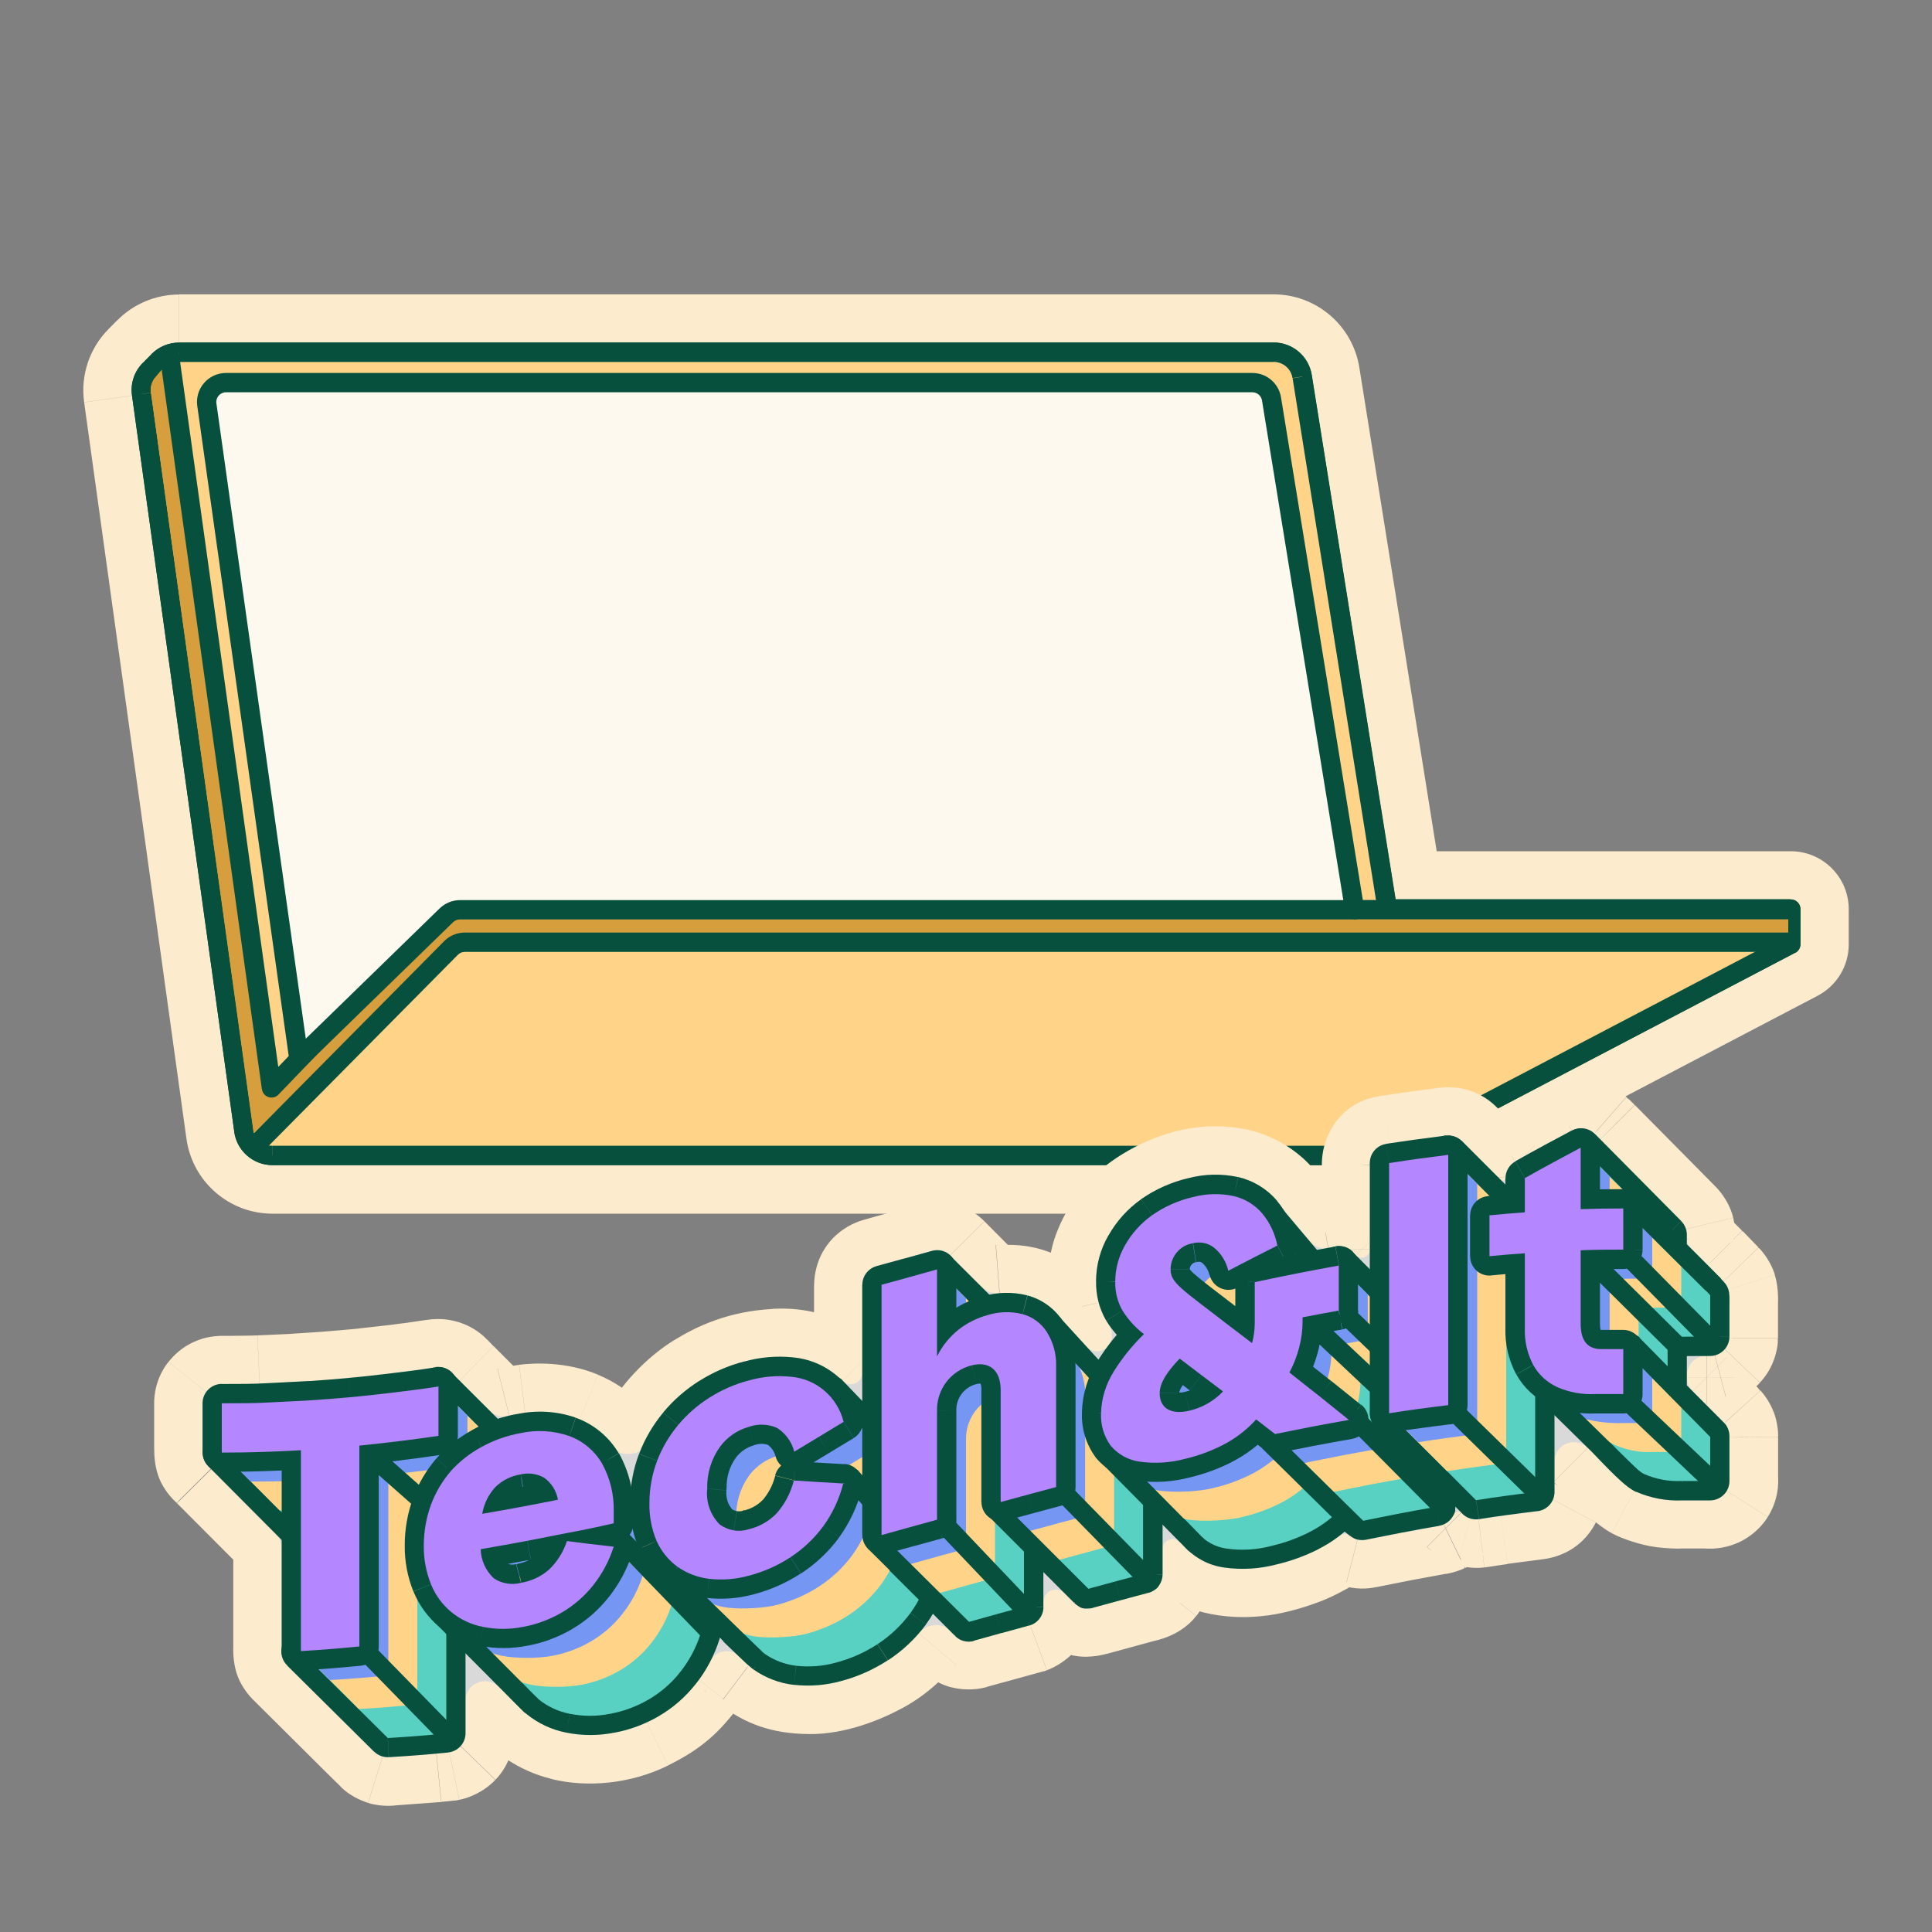 <?xml version="1.0" encoding="UTF-8"?><svg id="Calque_2" xmlns="http://www.w3.org/2000/svg" xmlns:xlink="http://www.w3.org/1999/xlink" viewBox="0 0 200 200"><rect x="0" y="0" width="200" height="200" fill="#808080" stroke="none"/><defs><style>.cls-1{fill:none;}.cls-2{clip-path:url(#clippath);}.cls-3{fill:#ffd489;}.cls-4{fill:#fef9ee;}.cls-5{fill:#fcebcc;}.cls-6{fill:#b486ff;}.cls-7{fill:#d9d9d9;}.cls-8{fill:#d69e3c;}.cls-9{fill:#07503e;}.cls-10{fill:#58d0c2;}.cls-11{fill:#7696f3;}</style><clipPath id="clippath"><rect class="cls-1" width="200" height="200"/></clipPath></defs><g id="Calque_1-2"><g class="cls-2"><path class="cls-5" d="m18.54,40.47h113.3v-10H18.54v10Zm113.3,0c-.49,0-.91-.36-.99-.84l9.87-1.58c-.7-4.37-4.47-7.58-8.89-7.58v10Zm-.99-.84l8.68,54.28,9.87-1.58-8.68-54.28-9.87,1.58Zm13.62,58.49h40.91v-10h-40.91v10Zm40.91,0c-2.21,0-4-1.79-4-4h10c0-3.31-2.69-6-6-6v10Zm-4-4v3.64h10v-3.64h-10Zm0,3.64c0-1.49.83-2.85,2.14-3.54l4.64,8.86c1.98-1.04,3.22-3.08,3.22-5.32h-10Zm2.14-3.54l-41.11,21.53,4.64,8.86,41.11-21.53-4.64-8.86Zm-41.11,21.53c.14-.07.3-.11.46-.11v10c1.45,0,2.89-.35,4.18-1.03l-4.64-8.86Zm.46-.11H28.21v10h114.66v-10Zm-114.66,0c.5,0,.92.37.99.86l-9.9,1.38c.62,4.45,4.42,7.76,8.91,7.76v-10Zm.99.86l-10.59-76.23-9.9,1.38,10.59,76.23,9.9-1.38Zm-10.59-76.23c.04.31-.06.62-.28.84l-7.09-7.05c-1.98,1.99-2.92,4.8-2.53,7.58l9.9-1.38Zm-.28.84l.91-.92-7.09-7.05-.91.92,7.09,7.05Zm.91-.92c-.19.19-.44.3-.71.3v-10c-2.4,0-4.7.96-6.38,2.66l7.09,7.05Zm116.54-1.34l4.94-.79h0s-4.94.79-4.94.79Zm8.68,54.28l-4.94.79c.39,2.43,2.48,4.21,4.94,4.21v-5Zm41.37,5.52l-2.32-4.43h0s2.32,4.43,2.32,4.43Zm-41.11,21.53l-2.32-4.43h0s2.32,4.43,2.32,4.43Zm-120.48-2.99l4.95-.69-4.95.69ZM13.66,40.94l-4.95.69,4.95-.69Zm1.12-3.37l3.55,3.52-3.55-3.52Zm.91-.92l3.55,3.52-3.55-3.52Z"/><path class="cls-9" d="m18.54,35.47c-1.07,0-2.09.43-2.84,1.18l-.91.92c-.88.89-1.3,2.13-1.12,3.37l10.59,76.23c.27,1.98,1.97,3.45,3.96,3.45h114.66c.65,0,1.28-.16,1.86-.46l41.11-21.53c.33-.17.54-.51.54-.89v-3.64c0-.55-.45-1-1-1h-40.91l-8.68-54.28c-.31-1.94-1.98-3.37-3.95-3.37H18.54Z"/><path class="cls-3" d="m134.8,38.99l8.81,55.12h41.76v3.64l-41.11,21.53c-.43.22-.91.34-1.39.34H28.21c-1.5,0-2.77-1.1-2.97-2.59L14.65,40.8c-.13-.93.18-1.86.84-2.53l.91-.92c.56-.57,1.33-.89,2.13-.89h113.3c1.47,0,2.73,1.07,2.96,2.53Z"/><path class="cls-9" d="m135.78,38.83c-.31-1.94-1.98-3.37-3.95-3.37v2c.98,0,1.82.71,1.97,1.68l1.97-.32Zm-117.25-3.37c-1.07,0-2.09.43-2.84,1.18l1.42,1.41c.38-.38.89-.59,1.42-.59v-2Zm-3.75,2.1c-.88.89-1.3,2.13-1.12,3.37l1.98-.28c-.09-.62.12-1.24.56-1.68l-1.42-1.41Zm9.46,79.6c.27,1.98,1.97,3.45,3.96,3.45v-2c-1,0-1.84-.74-1.98-1.72l-1.98.28Zm118.62,3.45c.65,0,1.28-.16,1.86-.46l-.93-1.77c-.29.15-.6.23-.93.23v2Zm42.5-27.51h-41.76v2h41.76v-2Zm1,4.64v-3.64h-2v3.64h2Zm-41.65,22.41l41.11-21.53-.93-1.77-41.11,21.53.93,1.77Zm-116.52.46h114.66v-2H28.21v2ZM13.66,40.94l10.59,76.23,1.98-.28L15.64,40.66l-1.98.28Zm2.04-4.29l-.91.92,1.42,1.41.91-.92-1.42-1.41Zm116.13-1.18H18.54v2h113.3v-2Zm12.76,58.49l-8.81-55.12-1.97.32,8.81,55.12,1.97-.32Zm40.78.16h1c0-.55-.45-1-1-1v1Zm0,3.64l.46.89c.33-.17.54-.51.54-.89h-1Zm-41.11,21.53l-.46-.89h0s.46.89.46.89Zm-119.03-2.25l.99-.14-.99.14ZM14.65,40.8l-.99.14.99-.14Zm.84-2.53l-.71-.7.71.7Zm.91-.92l.71.7-.71-.7Zm118.39,1.64l.99-.16-.99.16Zm8.81,55.12l-.99.16c.08.49.5.84.99.84v-1Z"/><path class="cls-8" d="m28.41,112.58l-11.03-75.06-1.3,1.53c-.37.43-.54,1.01-.46,1.57l10.64,76.7,20.79-20.56,138.07.73v-3.1H46.4l-17.99,18.19Z"/><path class="cls-9" d="m46.08,95.36c.19-.2.45-.31.72-.31v-2c-.82,0-1.6.33-2.16.92l1.44,1.39Zm1.32,3.48c.19-.19.44-.3.71-.3v-2c-.8,0-1.57.32-2.13.89l1.42,1.41Zm.71-.3h137.07v-2H48.11v2Zm-21.18,20.97l20.47-20.67-1.42-1.41-20.47,20.67,1.42,1.41Zm19.87-24.46h84.76v-2H46.8v2Zm-17.98,18.27l17.26-17.96-1.44-1.39-17.26,17.96,1.44,1.39Zm-12.26-76.33l10.55,75.77,1.98-.28-10.55-75.77-1.98.28Zm28.8,57.68l-.72-.69.72.69Zm1.33,3.47l-.71-.7.71.7Zm138.49.41c.55,0,1-.45,1-1s-.45-1-1-1v2ZM25.51,118.1c-.39.39-.39,1.03,0,1.41.39.39,1.03.39,1.41,0l-1.42-1.41Zm106.06-23.05c.55,0,1-.45,1-1s-.45-1-1-1v2Zm-103.46,17.57l-.99.14c.05.38.32.7.68.81.36.12.76.02,1.03-.26l-.72-.69Zm-9.56-75.91c-.08-.55-.58-.93-1.13-.85-.55.08-.93.58-.85,1.13l1.98-.28Z"/><path class="cls-4" d="m21.41,41.89l9.53,67.74,15.28-14.87c.37-.36.87-.57,1.39-.57h92.63l-8.61-52.9c-.16-.97-.99-1.68-1.97-1.68H23.39c-1.22,0-2.15,1.08-1.98,2.28Z"/><path class="cls-9" d="m22.4,41.75c-.08-.6.38-1.14.99-1.14v-2c-1.82,0-3.22,1.61-2.97,3.42l1.98-.28Zm107.25-1.14c.49,0,.91.36.99.84l1.97-.32c-.24-1.45-1.49-2.52-2.96-2.52v2Zm-82.04,52.57c-.78,0-1.53.31-2.09.85l1.39,1.43c.19-.18.44-.28.7-.28v-2Zm-2.09.85l-15.28,14.87,1.39,1.43,15.28-14.87-1.39-1.43Zm94.72-.85H47.61v2h92.63v-2Zm-9.6-51.73l8.61,52.9,1.97-.32-8.61-52.9-1.97.32Zm-107.25-.84h106.26v-2H23.39v2Zm8.54,68.87l-9.53-67.74-1.98.28,9.53,67.74,1.98-.28Zm14.29-14.73l-.7-.72h0l.7.72Zm94.02-.57v1c.29,0,.57-.13.76-.35s.27-.52.23-.81l-.99.16Zm-8.61-52.9l-.99.16.99-.16Zm-110.22.6l-.99.14.99-.14Zm9.53,67.74l-.99.14c.05.37.31.68.67.81.36.12.75.03,1.02-.23l-.7-.72Z"/><path class="cls-9" d="m140.32,95.17h44.96v-2h-44.96v2Zm44.96,0c.55,0,1-.45,1-1s-.45-1-1-1v2Zm-44.96-2c-.55,0-1,.45-1,1s.45,1,1,1v-2Z"/><path class="cls-5" d="m25.42,148.55c-.13-.13-.24-.24-.31-.29-.03-.03-.06-.06-.08-.07-.02-.02-.02-.02-.02-.02l-6.72,7.4s.04.03.05.05c.01.01.03.02.04.03,0,0,0,0,0,0,0,0,0,0,0,0,0,0,0,0,0,0,0,0,0,0,0,0,0,0,0,0,0,0,0,0,0,0-.02-.02-.02-.01-.04-.04-.07-.07l7.1-7.04Zm80.36-9.13c.04.06.26.36.54.67l7.41-6.72c.07.08.12.14.13.16,0,0,.01.01,0,0,0,0-.01-.02-.03-.04l-8.05,5.93Zm-.01-.02v.02s8.06-5.94,8.06-5.94v-.02s-8.06,5.94-8.06,5.94Zm-58.6,10.17c1.85,1.85,4.45,2.42,6.75,1.85l-2.42-9.7c.86-.21,1.94-.02,2.74.79l-7.08,7.07Zm78.55,6.58c-3.88-3.94-10.39-1.09-10.39,4.26h10c0,3.42-4.21,5.31-6.74,2.75l7.13-7.01Zm-27.62-19.36c1.69,1.7,3.9,2.22,5.75,2.08l-.78-9.97c.51-.04,1.37.09,2.12.84l-7.09,7.05Zm33.66-5.08c1.61,1.92,4.12,2.84,6.59,2.41l-1.73-9.85c1.06-.19,2.13.21,2.82,1.03l-7.68,6.41Zm36.09,14.62c-4.42-4.38-11.93-1.25-11.93,4.97h10c0,2.67-3.22,4.01-5.11,2.13l7.04-7.1Zm-49.06-4.12c1.7-2.34,1.7-5.49.15-7.81l-8.33,5.54c-.39-.59-.54-1.22-.53-1.78,0-.57.18-1.22.62-1.82l8.09,5.88Zm-23.3-8.21c-.39-.24-.63-.47-.68-.53l7.09-7.05c-.21-.21-.62-.6-1.19-.95l-5.21,8.53Zm56.3-8.33c3.34,3.36,9.07.98,9.07-3.75h-10c0-4.18,5.06-6.28,8.02-3.31l-7.09,7.06Zm17.85,16.94c0,1.86.74,3.64,2.06,4.96l7.06-7.08c.56.56.88,1.33.88,2.12h-10Zm-60.86.19c2.96,3.26,7.79,2.46,10.01-.59l-8.09-5.88c1.14-1.57,3.76-2.14,5.48-.25l-7.41,6.72Zm-6.91,22.49c-3.32-3.31-8.16-2.23-10.54.55l7.61,6.48c-.43.51-1.06.84-1.77.91-.75.07-1.67-.17-2.37-.86l7.06-7.08Zm34.82-31.96c3.85,4.14,10.13.96,10.13-4.01h-10c0-3.42,4.4-5.82,7.2-2.8l-7.32,6.81Zm-102.54,26.89c0-1.85-.73-3.63-2.04-4.94l-7.08,7.06c-.56-.56-.87-1.32-.87-2.12h10Zm135.48-31.91c0,1.64.65,3.21,1.81,4.37l7.06-7.08c.72.72,1.12,1.69,1.12,2.71h-10Zm-109.92,24.65c1.12,1.64,2.76,2.15,3.39,2.31.83.22,1.64.26,2.31.22.67-.03,1.5-.16,2.35-.5.65-.26,2.38-1.06,3.23-3.09l-9.23-3.86c.72-1.72,2.11-2.27,2.32-2.35.41-.16.69-.18.81-.19.12,0,.37,0,.73.08.16.04,1.41.35,2.34,1.71l-8.25,5.65Zm116.53-17.48c.47-.12.82-.13.91-.13v10c.34,0,.94-.02,1.64-.2l-2.55-9.67Zm.4-.13c-3.87,0-7,3.13-7,7h10c0,1.66-1.34,3-3,3v-10Zm-21.85,17.7c-1.85-1.85-4.2-1.72-5.52-1.29-1.29.42-2.54,1.36-3.27,2.8l8.92,4.52c-.58,1.15-1.55,1.86-2.54,2.18-1.01.33-3.03.49-4.66-1.13l7.06-7.08Zm-12.02,1.98c-2.18-1.71-5.12-1.56-7.13-.01l6.11,7.91c-1.42,1.1-3.54,1.23-5.14-.03l6.16-7.88Zm-29.03,6.37c-3.96-3.96-10.73-1.15-10.73,4.45h10c0,3.31-4,4.97-6.34,2.63l7.07-7.08Zm-30.14-15.04c3.85,4.04,10.66,1.31,10.66-4.26h-10c0-3.45,4.2-5.13,6.58-2.63l-7.24,6.9Zm-3.72,21.45c-3.69-3.59-9.05-1.62-10.85,1.93l8.92,4.52c-.46.92-1.27,1.43-2.05,1.61-.82.18-2.03.05-2.99-.88l6.97-7.17Zm-24.71,3.31c-4.4-4.42-11.97-1.32-11.97,4.94h10c0,2.68-3.24,4.01-5.12,2.12l7.09-7.05Zm-9.12,5.32l-1.36.14,1,9.95,1.36-.14-1-9.95Zm-1.94.85c.3-.31.58-.47.73-.54.09-.04.18-.08.27-.11.08-.03.23-.08.43-.12l2,9.8c.9-.18,2.45-.73,3.73-2.06l-7.18-6.96Zm-.9,2.14c0-.41.07-.7.15-.94.08-.25.28-.72.75-1.21l7.18,6.96c1.59-1.64,1.9-3.66,1.92-4.62l-10-.2Zm0-1.16v1.27h10v-1.27h-10Zm0-2.22v2.22h10v-2.22h-10Zm13.64-3.25c-.31-.31-.94-.94-1.68-1.68l-7.09,7.05c.74.74,1.38,1.38,1.7,1.7l7.07-7.07Zm2.66,1.66c-1.18-.29-1.88-.87-2.66-1.66l-7.07,7.07c1.24,1.24,3.53,3.37,7.38,4.3l2.36-9.72Zm5.23-.67c-1.76.87-3.84,1-5.23.67l-2.36,9.72c3.64.88,8.12.51,12.02-1.42l-4.43-8.96Zm3.66-3.01c-.68.86-1.07,1.3-1.5,1.67-.41.35-1.01.77-2.16,1.34l4.43,8.96c1.68-.83,3.04-1.69,4.24-2.72,1.19-1.02,2.07-2.09,2.85-3.08l-7.87-6.17Zm.64-1.04c-.22.44-.45.8-.64,1.04l7.87,6.17c.71-.91,1.27-1.87,1.69-2.7l-8.92-4.52Zm11.85-.98c-.17-.15-.62-.57-1-.95l-6.97,7.17c.47.46.99.94,1.2,1.14l6.77-7.36Zm2.92.75c-1.65-.03-2.28-.3-3.29-1.06l-6.03,7.98c2.77,2.1,5.48,3.02,9.16,3.08l.17-10Zm4.91-1.52c-.71.38-1.6.79-2.53,1.09-.95.3-1.77.44-2.38.43l-.17,10c3.94.07,7.72-1.57,9.85-2.73l-4.77-8.79Zm2.6-2.15c-.78.78-1.5,1.54-2.6,2.15l4.77,8.79c2.6-1.41,4.32-3.28,4.9-3.86l-7.07-7.07Zm0-.01s-.02.02-.02.03c0,0,0,.01-.01.01,0,0,0,0,0,0,0,0,.01-.01.02-.02l7.07,7.07c.21-.21.4-.42.55-.6l-7.61-6.48Zm10.79-.3l-.25-.25-7.06,7.08.25.25,7.06-7.08Zm-1.17-.55c.38.09.64.22.78.29.14.08.24.14.29.18.07.05.15.12.28.26l-7.4,6.72c.31.34.72.72,1.2,1.08.43.31,1.27.88,2.41,1.17l2.45-9.69Zm-1.52.04c.2-.06.35-.09.44-.1.1-.02.19-.02.29-.03.17,0,.44,0,.79.09l-2.45,9.69c1.5.38,2.88.2,3.7-.04l-2.76-9.61Zm1.78-.5l-1.74.48,2.68,9.63,1.74-.48-2.68-9.63Zm4.11-1.13l-4.1,1.13,2.65,9.64,4.1-1.13-2.65-9.64Zm-1.72,1.13c.27-.38.54-.59.68-.68.08-.05.16-.1.24-.15.07-.04.2-.1.39-.17l3.48,9.38c.8-.3,2.26-1.05,3.34-2.55l-8.12-5.83Zm-.58,1.98c-.02-.37.01-.64.06-.84.05-.21.17-.65.52-1.14l8.12,5.83c1.22-1.7,1.33-3.56,1.28-4.46l-9.98.6Zm0-.66v.35h10v-.35h-10Zm10.58-4.11c.22.08.39.16.5.22.12.06.21.11.27.15.12.07.19.13.2.14.02.02.02.02,0,0-.02-.02-.06-.05-.1-.09-.09-.08-.19-.18-.29-.29-.1-.11-.19-.2-.24-.26l-7.45,6.67c.27.3.7.75,1.15,1.18.23.21.52.47.84.72.21.16.87.66,1.75.98l3.37-9.41Zm-1.73-.15c.15-.04.23-.06.33-.07.06,0,.2-.01.39,0,.18.01.55.05,1.01.22l-3.37,9.41c1.23.44,2.37.38,2.85.33.6-.05,1.15-.17,1.57-.29l-2.78-9.61Zm5.08-1.39l-5.01,1.37,2.64,9.65,5.01-1.37-2.64-9.65Zm-1.01.98c.34-.44.68-.69.85-.81.18-.12.32-.18.37-.2.08-.03.14-.05.29-.08l1.63,9.87c.54-.09,1.23-.27,1.93-.56.59-.25,1.86-.85,2.84-2.12l-7.93-6.1Zm-.59,1.92c0-.25,0-.44.02-.55.02-.13.04-.25.07-.38.06-.23.2-.59.5-.99l7.93,6.1c1.26-1.64,1.51-3.46,1.47-4.53l-9.99.35Zm0-2.69v2.51h10v-2.51h-10Zm11.55-3.21c.2.06.18.1-.1-.11-.26-.19-.61-.5-1.06-.95l-7.13,7.01c1.22,1.24,3.06,2.89,5.34,3.6l2.95-9.55Zm2.92.14c-.66.09-1.29.09-1.84.04-.57-.05-.95-.14-1.07-.18l-2.95,9.55c1.68.52,4.33.89,7.24.49l-1.37-9.91Zm2.86-.74c-.13.05-.54.2-1.11.36-.57.16-1.18.3-1.74.38l1.37,9.91c2.22-.31,4.32-1.01,5.22-1.37l-3.73-9.28Zm2.38-1.15c-.36.21-.74.42-1.13.62-.4.2-.74.35-.99.44l3.23,9.47c1.64-.56,3.18-1.45,3.89-1.86l-4.99-8.66Zm.6-.42c-.29.23-.52.38-.6.42l4.99,8.66c.67-.39,1.32-.86,1.72-1.17l-6.11-7.91Zm6.12-.47c.32.08.55.2.7.28.08.05.16.1.24.16.07.05.2.14.35.28l-6.73,7.4c.6.54,1.62,1.23,2.94,1.57l2.49-9.68Zm-1.61.02c.19-.05.34-.08.43-.09.1-.02.2-.02.3-.03.18,0,.49,0,.89.1l-2.49,9.68c1.46.38,2.79.19,3.54-.02l-2.67-9.64Zm3.64-.73c-.6.12-2.45.48-3.28.65l1.96,9.81c.85-.17,2.65-.53,3.21-.64l-1.88-9.82Zm4.23-.78c-1.14.21-3.63.67-4.23.78l1.88,9.82c.55-.11,2.99-.55,4.16-.77l-1.81-9.84Zm-.56.18c.07-.03.12-.05.15-.06.03-.01.07-.02.1-.04.04-.01.09-.03.15-.04.06-.02.17-.04.31-.06l1.49,9.89c.81-.12,1.49-.39,1.79-.52l-4-9.17Zm-1.45,1.32c-.03.05.12-.25.42-.58.32-.36.65-.56.84-.65l4.39,8.99c.81-.39,1.55-.92,2.18-1.61.61-.67.95-1.32,1.1-1.62l-8.92-4.52Zm8.87-1.43s-.04-.04-.08-.08l-7.06,7.08c.05.05.11.11.16.16l6.98-7.16Zm-1.3-.73c.47.13.76.31.88.39.14.09.27.19.42.33l-6.98,7.16c.55.53,1.56,1.33,2.91,1.72l2.77-9.61Zm-1.14-.07c.34-.04.59-.03.73-.01.15.02.28.04.41.08l-2.77,9.61c.76.22,1.77.38,2.84.25l-1.22-9.93Zm2.23-.34c-.34.05-.9.13-1.36.2-.24.04-.46.07-.63.1-.21.03-.26.04-.24.04l1.22,9.93c.15-.02.36-.05.52-.07.19-.03.42-.06.65-.1.49-.07.96-.15,1.22-.18l-1.38-9.9Zm3.63-.48c-.98.13-3.12.4-3.63.48l1.38,9.9c.45-.06,2.52-.33,3.53-.46l-1.28-9.92Zm-.88.35c.19-.11.33-.17.41-.2.09-.04.17-.06.24-.09.13-.04.29-.08.48-.09l.79,9.97c1.19-.09,2.24-.46,2.98-.87l-4.9-8.72Zm-1.07,1.08c-.03.06.09-.19.34-.47.28-.32.56-.51.74-.61l4.88,8.73c1.62-.9,2.41-2.08,2.89-2.99l-8.85-4.66Zm-.4,1.52c0-.16,0-.26.01-.36,0-.06.03-.18.07-.35.04-.15.13-.45.32-.82l8.85,4.66c.5-.94.63-1.85.68-2.25.06-.48.07-.95.06-1.32l-9.99.43Zm0-3.18v2.97h10v-2.97h-10Zm14.4-2.52c-.29-.29-1.31-1.29-2.47-2.45l-7.04,7.1c1.16,1.15,2.18,2.16,2.48,2.46l7.03-7.11Zm1.22,1.14c.17.09.23.14.12.07-.08-.06-.2-.15-.36-.29-.32-.27-.67-.61-.99-.92l-7.03,7.11c.43.43.96.93,1.5,1.39.44.38,1.2,1.01,2.01,1.44l4.75-8.8Zm1.15.33s-.06,0-.21-.04c-.14-.03-.31-.08-.48-.13-.17-.05-.32-.11-.43-.15-.13-.05-.13-.06-.03,0l-4.75,8.8c.69.37,1.53.68,2.2.89.69.22,1.6.46,2.5.57l1.2-9.93Zm1.08.07s-.04,0-.11,0c-.07,0-.17,0-.27,0-.22-.01-.47-.03-.7-.06l-1.2,9.93c1,.12,1.95.15,2.4.14l-.11-10Zm2.92,0h-2.86v10h2.86v-10Zm-1.09.36c.24-.12.42-.18.53-.21.12-.04.23-.07.34-.09.2-.04.45-.06.74-.03l-1.04,9.95c1.52.16,2.89-.18,3.83-.64l-4.4-8.98Zm-1.08,1.01c.23-.36.49-.6.67-.74.1-.08.21-.15.32-.21.1-.06.27-.15.52-.24l3.54,9.35c.99-.37,2.4-1.24,3.39-2.79l-8.44-5.36Zm-.45,2.1c-.03-.27-.03-.47-.03-.6,0-.14.02-.29.05-.43.05-.27.16-.65.43-1.07l8.44,5.36c1.06-1.67,1.17-3.43,1.04-4.51l-9.92,1.25Zm-.04-1.76v1.14h10v-1.14h-10Zm0-3.23v3.23h10v-3.23h-10Zm.18.93c-.08-.2-.11-.35-.13-.44-.02-.09-.03-.15-.03-.19,0-.04,0-.07-.01-.1,0-.02,0-.08,0-.16l10-.09c0-.38-.05-1.47-.47-2.58l-9.35,3.55Zm.57.93c-.09-.1-.15-.17-.18-.22-.04-.05-.07-.1-.11-.15-.05-.08-.17-.27-.28-.56l9.35-3.55c-.39-1.04-.99-1.81-1.35-2.21l-7.43,6.69Zm-3.1-3.08l3.28,3.27,7.06-7.08-3.28-3.27-7.06,7.08Zm-2.06-5.21v.25h10v-.25h-10Zm7.51-7h-.51v10h.51v-10Zm-2.23.89c.17-.18.39-.35.64-.49.25-.14.49-.22.68-.27l2.55,9.67c1.01-.27,2.26-.83,3.38-2.01l-7.25-6.89Zm-.87,1.91c.03-.35.09-.6.16-.8.07-.2.26-.64.71-1.12l7.25,6.89c1.46-1.54,1.8-3.4,1.86-4.23l-9.97-.75Zm-.01-3.36v3.73h10v-3.73h-10Zm.14.21c-.05-.16-.08-.28-.1-.36-.02-.08-.03-.14-.03-.18,0-.07,0-.09,0-.07,0,.01,0,.04,0,.07,0,.03,0,.04,0,.01l9.98.64c.02-.31.03-.72,0-1.16-.02-.34-.06-1.14-.33-1.98l-9.53,3.04Zm.6,1.04c-.09-.09-.14-.16-.17-.2-.03-.04-.07-.09-.1-.14-.03-.05-.08-.13-.13-.23-.05-.1-.12-.26-.19-.47l9.53-3.04c-.43-1.36-1.25-2.35-1.63-2.76l-7.3,6.84Zm-1.57-1.62l1.63,1.68,7.18-6.97-1.63-1.68-7.18,6.97Zm-1.77-1.76l1.82,1.82,7.06-7.08-1.82-1.82-7.06,7.08Zm-1.76-4.25c-.03-.11-.04-.19-.04-.22,0-.04,0-.06,0-.08,0-.01,0-.02,0-.04,0-.01,0-.06,0-.14l9.97.72c.03-.48.05-1.51-.21-2.59l-9.72,2.36Zm.84,1.51c-.16-.15-.26-.27-.34-.38-.05-.07-.12-.18-.21-.34-.08-.15-.2-.42-.29-.79l9.72-2.36c-.26-1.07-.77-1.87-1.06-2.29-.32-.46-.68-.86-1.01-1.16l-6.81,7.33Zm-8.4-8.48l8.25,8.34,7.11-7.04-8.25-8.34-7.11,7.04Zm-.6-.6l.61.61,7.07-7.07-.61-.61-7.07,7.07Zm.97.69c.2.08-.03,0-.2-.1-.2-.11-.38-.23-.52-.35l6.57-7.54c-.47-.41-.94-.72-1.39-.96-.41-.22-.83-.37-.74-.34l-3.71,9.28Zm1.37.24c-.25.02-.48,0-.69-.04-.2-.04-.42-.1-.67-.2l3.71-9.28c-.68-.27-1.71-.53-2.95-.46l.6,9.98Zm1.12-.29c-.11.05-.21.1-.34.15-.11.04-.38.12-.78.15l-.6-9.98c-1.43.09-2.54.64-2.86.8l4.59,8.89Zm-.59.32c.09-.05.23-.12.36-.19.06-.03.12-.07.17-.09.06-.03.07-.04.06-.03l-4.59-8.89c-.15.08-.59.32-.75.4l4.75,8.8Zm-2.4,1.29c.82-.44,1.94-1.04,2.39-1.29l-4.74-8.81c-.45.24-1.57.84-2.38,1.28l4.72,8.81Zm-2.72,1.5c.6-.34,1.95-1.1,2.72-1.5l-4.72-8.81c-.87.47-2.31,1.27-2.91,1.61l4.91,8.71Zm1.33-1.44c-.19.43-.43.72-.61.9-.17.18-.38.35-.66.51l-5.04-8.64c-.88.51-2.08,1.51-2.8,3.1l9.11,4.13Zm.25-1.15c0,.16-.01.28-.02.35,0,.08-.02.15-.03.21-.02.12-.07.33-.19.59l-9.11-4.12c-.49,1.08-.63,2.13-.64,2.79l10,.19Zm-13.04-.35c.57.59,2.66,2.68,3.98,4l7.08-7.06c-1.34-1.34-3.38-3.39-3.92-3.94l-7.14,7Zm2.88.8c-.57.13-1.02.11-1.39.03-.45-.1-1.01-.34-1.48-.82l7.14-7c-2.2-2.25-5.02-2.29-6.52-1.95l2.25,9.74Zm-3.48.48c.67-.09,2.27-.3,2.99-.39l-1.27-9.92c-.71.09-2.35.3-3.08.4l1.36,9.91Zm-2.6.38c.61-.09,1.94-.3,2.6-.38l-1.36-9.91c-.75.1-2.16.32-2.76.41l1.52,9.88Zm.37-.15c-.11.05-.2.08-.25.1-.05.02-.1.03-.13.04-.06.02-.09.03-.11.03-.02,0,0,0,.1-.02l-1.5-9.89c-.66.1-1.41.26-2.05.54l3.93,9.2Zm1.83-2.66c0,.39-.05.74-.22,1.1-.2.44-.72,1.21-1.75,1.61l-3.65-9.31c-2.01.79-3.13,2.31-3.69,3.53-.53,1.15-.7,2.31-.68,3.21l10-.15Zm0,8.81v-8.73h-10v8.73h10Zm-9.78,4.25c-.07-.04-.12-.07-.15-.09-.03-.02-.06-.04-.07-.05-.03-.02-.05-.04-.07-.05-.02-.01-.03-.03-.06-.05l7.32-6.81c-.67-.72-1.39-1.26-1.94-1.59l-5.04,8.64Zm2.19.4c-.36.07-.62.07-.84.05-.22-.02-.72-.09-1.3-.42l4.95-8.69c-1.9-1.08-3.84-.92-4.67-.76l1.87,9.82Zm-.87.15l.8-.14-1.73-9.85-.8.14,1.73,9.85Zm-9.51-5.91l2.92,3.5,7.68-6.41-2.92-3.5-7.68,6.41Zm-1.78-1.47c-.09-.01-.04-.01.12.04.14.05.32.12.5.22.38.21.63.45.77.67l8.46-5.34c-2.44-3.86-6.49-5.22-8.45-5.5l-1.39,9.9Zm-6.18,1.61c1.53-1.08,3.86-2.04,5.94-1.65l1.88-9.82c-5.93-1.14-11.08,1.52-13.6,3.31l5.78,8.16Zm-2.17,2.82c.43-1.04,1.1-2.06,2.17-2.82l-5.78-8.16c-2.98,2.11-4.69,4.85-5.64,7.18l9.25,3.8Zm-.13,2.57c-.2-.88-.11-1.98.13-2.57l-9.25-3.8c-1.14,2.77-1.22,6.02-.63,8.61l9.74-2.25Zm.36.66c-.12-.18-.22-.36-.29-.51-.08-.16-.08-.21-.07-.15l-9.74,2.25c.38,1.66,1.2,3.07,1.78,3.95l8.33-5.54Zm-12.62,5.7l2.46,2.71,7.41-6.72-2.46-2.71-7.41,6.72Zm-.96-1.06s.18.15.31.28c.06.06.11.11.14.14.03.04.02.02-.03-.05l8.05-5.94c-.7-.95-1.68-1.81-2.03-2.1l-6.43,7.66Zm-.58-.15c.22.05.43.14.62.23.09.04.15.08.19.1.05.03,0,0-.09-.07l6.15-7.88c-.84-.66-2.47-1.6-4.49-2.09l-2.38,9.71Zm-.92,0c.22-.02.45-.02.64-.02.21,0,.3.03.28.03l2.38-9.71c-1.55-.38-3.11-.34-4.08-.27l.78,9.97Zm-9.06-5.4l3.3,3.32,7.09-7.05-3.3-3.32-7.09,7.05Zm3.36.75c-.59.21-1.06.23-1.4.2-.4-.03-.85-.15-1.28-.41l5.21-8.53c-2.1-1.28-4.34-1.21-5.81-.7l3.28,9.45Zm-5.81,1.59c-.2.08-.36.12-.13.05.11-.03.27-.08.47-.13.41-.11.95-.27,1.56-.43,1.21-.33,2.63-.72,3.57-.98l-2.62-9.65c-.95.26-2.38.65-3.6.98-.61.17-1.18.32-1.61.45-.24.07-.84.23-1.16.35l3.51,9.36Zm1.43-1.18c-.5.79-1.18,1.09-1.43,1.18l-3.51-9.36c-.78.29-2.38,1.04-3.52,2.85l8.46,5.33Zm.47-1.7c.01.32-.02.54-.05.7-.03.16-.13.54-.41.99l-8.46-5.33c-.99,1.56-1.1,3.21-1.07,3.99l9.99-.35Zm0,9.17v-8.99h-10v8.99h10Zm-13.72,3.37c1-.06,1.68.12,2.12.31.47.2.82.47,1.07.72l6.97-7.17c-1.94-1.88-5.44-4.14-10.72-3.85l.56,9.98Zm-5.58,1.8c1.5-.92,3.08-1.66,5.58-1.8l-.56-9.98c-4.63.26-7.82,1.77-10.26,3.27l5.24,8.51Zm-3.72,4.08c.82-1.64,2.48-3.32,3.72-4.08l-5.24-8.51c-2.7,1.66-5.71,4.68-7.43,8.14l8.95,4.46Zm-.25.55c.08-.19.16-.37.25-.55l-8.95-4.46c-.19.39-.37.78-.53,1.15l9.23,3.86Zm-12.94-.37c.88.37,1.34.95,1.67,1.42l8.25-5.65c-.79-1.15-2.6-3.55-6.06-4.99l-3.86,9.23Zm-3.08-.33c.29-.04.82-.07,1.43-.03.62.05,1.19.17,1.65.36l3.86-9.23c-3.32-1.39-6.66-1.22-8.18-1.03l1.25,9.92Zm-1.05.22c.49-.12.86-.2,1.05-.22l-1.25-9.92c-.78.1-1.61.29-2.21.44l2.42,9.7Zm-9.86-4.96c.28.28,1.87,1.86,3.11,3.11l7.08-7.07c-1.22-1.22-2.85-2.85-3.16-3.16l-7.02,7.12Zm-.97-1c.16.17.54.57.97,1l7.02-7.12c-.32-.32-.61-.62-.69-.71l-7.3,6.83Zm2.59,1.05c-.46.04-.83-.01-1.14-.1-.33-.1-.73-.28-1.12-.62l6.63-7.48c-1.72-1.52-3.79-1.88-5.25-1.75l.87,9.96Zm-2.52.36c.75-.11,1.32-.19,1.8-.26.23-.03.41-.06.55-.08.16-.02.2-.02.17-.02l-.87-9.96c-.55.05-1.81.24-3.09.43l1.44,9.9Zm-4.86.58c.58-.07,3.33-.35,4.86-.58l-1.44-9.9c-1.35.2-3.73.44-4.58.54l1.15,9.93Zm-4.19.37c.6-.05,3.38-.28,4.19-.37l-1.15-9.93c-.62.07-3.05.27-3.91.34l.87,9.96Zm-3.65.24c.89-.05,2.98-.18,3.65-.24l-.87-9.96c-.49.04-2.4.16-3.36.22l.59,9.98Zm-3.36.16c.76-.04,2.52-.12,3.3-.15l-.46-9.99c-.78.04-2.54.12-3.3.15l.47,9.99Zm-3.69.06c.8,0,2.79-.01,3.69-.06l-.47-9.99c-.63.03-2.37.04-3.25.05l.02,10Zm.25-.09c-.13.03-.23.05-.3.06-.07,0-.12.02-.15.02-.03,0-.06,0-.07,0-.01,0-.02,0-.02,0,0,0,0,0,.01,0,.01,0,0,0-.02,0l.58-9.98c-.17-.01-1.25-.08-2.26.16l2.23,9.75Zm1.6-1c-.22.28-.51.52-.83.7-.3.17-.58.26-.77.3l-2.23-9.75c-1.04.24-2.68.86-4,2.54l7.84,6.21Zm.69-2.15c.02.44-.04.76-.1,1-.07.26-.23.7-.59,1.15l-7.84-6.21c-1.29,1.63-1.51,3.46-1.47,4.47l9.99-.41Zm0,4.97v-4.76h-10v4.76h10Zm-.34-1.03c.18.36.26.64.29.76.03.13.04.22.05.25,0,.04,0,.08,0,.19l-9.99-.33c-.01.37,0,.85.06,1.35.05.4.18,1.34.67,2.31l8.92-4.52Zm-.6-.8c.08.08.17.16.25.26.08.1.21.27.35.54l-8.92,4.52c.51,1.01,1.2,1.71,1.6,2.08l6.72-7.4Zm2.35,2.34l-1.95-1.96-7.1,7.04,1.95,1.96,7.1-7.04Zm4.74,4.75l-4.75-4.76-7.08,7.06,4.75,4.76,7.08-7.06Zm2.04,15.25v-10.31h-10v10.31h10Zm-.14-.39c.08.24.11.41.12.47,0,.04,0,.06.01.08,0,.01,0,.02,0,.02,0,0,0,0,0-.01,0-.01,0,0,0,.05l-9.99-.43c-.01.33-.06,1.69.37,2.98l9.49-3.16Zm-.9-1.39c.17.14.27.25.35.35.05.06.13.17.22.31.08.14.22.38.33.72l-9.49,3.16c.33.98.85,1.69,1.15,2.07.33.41.68.76,1.01,1.04l6.43-7.66Zm5.06,5l-4.75-4.72-7.05,7.09,4.75,4.72,7.05-7.09Zm4.08,4.05s-.03-.03-.13-.13c-.09-.09-.21-.21-.35-.35-.29-.29-.68-.67-1.1-1.09-.85-.84-1.84-1.83-2.5-2.48l-7.05,7.09c1.28,1.28,3.99,3.97,4.18,4.14l6.95-7.19Zm-1.15-.71c.17.05.33.12.47.2.13.07.38.23.67.51l-6.95,7.19c.87.85,1.93,1.36,2.81,1.64l2.99-9.54Zm-1.02-.15c.09,0,.14,0,.19,0,.03,0,.11,0,.21.02.09.01.32.05.62.14l-2.99,9.54c.77.24,1.46.28,1.75.29.37.02.72,0,.99-.02l-.77-9.97Zm4.72-.36l-4.71.35.75,9.97,4.71-.35-.75-9.97Zm64.99-40.12l4.02-2.97h0s-4.02,2.97-4.02,2.97Zm4.94,2.81l-4.04-2.94h0s4.04,2.94,4.04,2.94Zm-68.2,42.16l.5,4.97c.17-.02.34-.04.5-.08l-1-4.9Zm1.65-1.88l5,.1s0-.07,0-.1h-5Zm3.42-4.9l3.55-3.53-3.55,3.53Zm20.71-.78l3.93,3.08-3.93-3.08Zm1.16-1.87l-4.46-2.26h0s4.46,2.26,4.46,2.26Zm2.9-.6l3.49-3.58h0s-3.49,3.58-3.49,3.58Zm1.1,1.04l-3.39,3.68c.12.11.24.21.37.31l3.02-3.99Zm17.36-3.06l3.54,3.54h0s-3.54-3.54-3.54-3.54Zm.28-.31l3.81,3.24h0s-3.81-3.24-3.81-3.24Zm3.2-.25l-3.53,3.54h0s3.53-3.54,3.53-3.54Zm.25.25l3.7-3.36c-.06-.06-.11-.12-.17-.18l-3.53,3.54Zm2.23.76l-1.34-4.82s-.03,0-.04.01l1.38,4.81Zm1.74-.48l-1.33-4.82h-.01s1.34,4.82,1.34,4.82Zm4.1-1.13l1.33,4.82c.14-.04.28-.08.41-.13l-1.74-4.69Zm1.37-2.02h-5c0,.1,0,.2,0,.3l4.99-.3Zm2.19-1.26l3.73-3.33c-.06-.07-.13-.14-.19-.2l-3.53,3.54Zm3.05,1.46l-1.32-4.82s-.05.01-.07.02l1.39,4.8Zm5.01-1.37l-.82-4.93c-.17.03-.34.06-.5.11l1.32,4.82Zm2.07-2.1h-5c0,.06,0,.12,0,.18l5-.18Zm1.83-3.27l3.56-3.51h0s-3.56,3.51-3.56,3.51Zm8.33,2.64l.68,4.95h0l-.68-4.95Zm4.04-1.06l-1.61-4.73c-.08.03-.17.06-.25.09l1.86,4.64Zm3.01-1.46l2.5,4.33h0s-2.5-4.33-2.5-4.33Zm1.16-.8l3.06,3.96h0s-3.06-3.96-3.06-3.96Zm.99,0l3.36-3.7c-.09-.08-.19-.16-.28-.24l-3.08,3.94Zm1.79.43l-.98-4.9c-.12.02-.24.05-.35.08l1.33,4.82Zm7.44-1.42l-.75-4.94c-.05,0-.11.02-.16.03l.9,4.92Zm.53-.16l2,4.58c.07-.03.13-.06.19-.09l-2.19-4.49Zm1.01-1l-4.46-2.26h0s4.46,2.26,4.46,2.26Zm.8-.23l-3.53,3.54h0s3.53-3.54,3.53-3.54Zm.12.12l-3.49,3.58h0s3.49-3.58,3.49-3.58Zm3.97.24l.69,4.95h0s-.69-4.95-.69-4.95Zm3.58-.47l-.39-4.98c-.08,0-.17.02-.25.03l.64,4.96Zm.92-.25l-2.44-4.36h0s2.45,4.36,2.45,4.36Zm.91-.95l4.42,2.33h0s-4.42-2.33-4.42-2.33Zm.17-1.02h-5c0,.07,0,.14,0,.21l5-.21Zm3.41-4.39l3.52-3.55h0s-3.52,3.55-3.52,3.55Zm2.48,2.45l-3.51,3.56h0s3.51-3.56,3.51-3.56Zm5.28,2.88l.6-4.96h0s-.6,4.96-.6,4.96Zm1.74.1v-5s-.04,0-.06,0l.06,5Zm2.86,0l.52-4.97c-.17-.02-.35-.03-.52-.03v5Zm1.11-.15l-1.77-4.68c-.15.06-.29.12-.43.19l2.2,4.49Zm1.23-2h-5c0,.21.01.42.04.62l4.96-.62Zm0-4.37h5s0-.03,0-.05l-5,.05Zm-.53-1.49l3.72-3.34c-.06-.07-.12-.13-.19-.2l-3.53,3.54Zm-3.28-3.27l3.53-3.54h0s-3.53,3.54-3.53,3.54Zm2.29-3.71l1.27,4.83h0s-1.27-4.83-1.27-4.83Zm1.03-.62l-3.62-3.45h0s3.62,3.45,3.62,3.45Zm.5-1.16l4.99.37c0-.12.01-.25.01-.37h-5Zm0-3.73l-4.99-.32c0,.11-.01.21-.01.32h5Zm-.61-2.16l3.65-3.42s-.04-.04-.06-.06l-3.59,3.48Zm-1.63-1.68l3.59-3.48s-.04-.04-.06-.06l-3.53,3.54Zm-1.82-1.82l-3.53,3.54h0s3.53-3.54,3.53-3.54Zm-.35-.83l-4.99-.36c0,.12-.01.24-.01.36h5Zm-.7-2.02l-3.55,3.52s.1.1.15.15l3.4-3.66Zm-8.25-8.34l3.55-3.52s-.01-.01-.02-.02l-3.54,3.54Zm-.61-.61l3.54-3.54c-.08-.08-.17-.16-.25-.24l-3.28,3.77Zm-1.5-.53l.3,4.99-.3-4.99Zm-.87.25l2.29,4.44h0s-2.29-4.44-2.29-4.44Zm-.67.36l2.37,4.4h0s-2.37-4.4-2.37-4.4Zm-2.39,1.28l2.36,4.41-2.36-4.41Zm-2.81,1.56l-2.46-4.36s-.04.02-.06.04l2.52,4.32Zm-.77.85l-4.55-2.06h0s4.55,2.06,4.55,2.06Zm-.2.82l-5-.1s0,.06,0,.1h5Zm-.52.22l3.54-3.53h0s-3.54,3.53-3.54,3.53Zm-3.95-3.97l-3.57,3.5h0s3.57-3.5,3.57-3.5Zm-1.82-.58l.63,4.96c.17-.02.33-.05.49-.09l-1.12-4.87Zm-5.72.79l.75,4.94h0s-.76-4.94-.76-4.94Zm-.83.19l1.83,4.65s.09-.04.14-.06l-1.96-4.6Zm-1.2,2.01h5s0-.05,0-.07l-5,.07Zm-1.46,9.33l3.66-3.4h0s-3.66,3.4-3.66,3.4Zm-.8-.67l2.52-4.32s-.03-.02-.05-.03l-2.47,4.34Zm-1.26-.19l.87,4.92s.05,0,.07-.01l-.94-4.91Zm-.8.14l-.87-4.92h0l.87,4.92Zm-1.88-.69l3.84-3.2h0s-3.84,3.2-3.84,3.2Zm-2.92-3.5l-4.23,2.67c.12.19.25.37.39.54l3.84-3.2Zm-4.92-3.22l-.94,4.91c.08.02.16.03.24.04l.7-4.95Zm-14.05,13.07l4.87-1.12h0s-4.87,1.12-4.87,1.12Zm1.07,2.3l4.16-2.77h0s-4.16,2.77-4.16,2.77Zm-2.3,2.28l-3.7,3.36h0s3.7-3.36,3.7-3.36Zm-2.46-2.71l-3.7,3.36h0s3.7-3.36,3.7-3.36Zm-.23-.29l4.02-2.97h0s-4.02,2.97-4.02,2.97Zm-1.22-1.24l3.21-3.83s-.09-.08-.14-.11l-3.08,3.94Zm-2.61-1.18l1.19-4.86h0l-1.19,4.86Zm-2.5-.14l.39,4.98h0l-.39-4.98Zm-1.82-.62l-3.54,3.53h0s3.54-3.53,3.54-3.53Zm-3.3-3.32l3.54-3.53h0s-3.54,3.53-3.54,3.53Zm-.26-.21l-2.61,4.27h0s2.61-4.27,2.61-4.27Zm-1.57-.24l1.31,4.83c.11-.03.22-.06.33-.1l-1.64-4.72Zm-6.97,2.47l4.23,2.67h0s-4.23-2.67-4.23-2.67Zm-.3,1.15h5c0-.06,0-.12,0-.18l-5,.18Zm-2.04,9.81l3.62-3.45s-.09-.09-.13-.14l-3.48,3.59Zm-20.45,6.21l-4.48-2.23h0s4.48,2.23,4.48,2.23Zm-.39.85l-4.61-1.93h0s4.61,1.93,4.61,1.93Zm-2.54.15l4.13-2.83h0s-4.13,2.83-4.13,2.83Zm-9.49-3.89l-.62-4.96h0l.62,4.96Zm-1.63.33l-1.21-4.85h0s1.21,4.85,1.21,4.85Zm-2-.53l3.54-3.53h0s-3.54,3.53-3.54,3.53Zm-3.14-3.13l-3.51,3.56h0s3.51-3.56,3.51-3.56Zm-.83-.85l3.65-3.42c-.11-.11-.22-.22-.34-.33l-3.32,3.74Zm-13.07.8l-.44-4.98h0l.44,4.98Zm-3.51.23l.23,4.99s.04,0,.07,0l-.3-4.99Zm-6.77.2l-.29,4.99c.1,0,.2,0,.3,0v-5Zm-.86.04l-1.12-4.87h0s1.12,4.87,1.12,4.87Zm-1.2.77l-3.92-3.11,3.92,3.11Zm-.39,1.16h5c0-.07,0-.14,0-.2l-5,.2Zm0,4.76l5,.17c0-.06,0-.11,0-.17h-5Zm.2,1.23l-4.46,2.26h0s4.46-2.26,4.46-2.26Zm.5.64l-3.36,3.7h0s3.36-3.7,3.36-3.7Zm.21.2l-3.55,3.52h0s3.55-3.52,3.55-3.52Zm1.95,1.96l-3.55,3.52s0,0,.01.01l3.54-3.53Zm4.75,4.76l-3.54,3.53h0s3.54-3.53,3.54-3.53Zm.58,11.72l5,.21c0-.07,0-.14,0-.21h-5Zm.75,2.05l3.52-3.55c-.1-.1-.2-.19-.31-.28l-3.22,3.83Zm4.75,4.72l3.52-3.55h0s-3.52,3.55-3.52,3.55Zm4.13,4.1l3.48-3.59h0s-3.48,3.59-3.48,3.59Zm.83.46l1.5-4.77h0s-1.5,4.77-1.5,4.77Zm.86.06l-.37-4.99h0s.38,4.99.38,4.99Zm4.71-.35l.37,4.99s.08,0,.13-.01l-.5-4.97Z"/><path class="cls-7" d="m40.47,181.9l4.71-.35,1.36-.14c.22-.04.75-.24,1.15-.64.39-.41.5-.99.51-1.24v-3.49c0-1.79,2.16-2.68,3.42-1.41.74.74,1.37,1.38,1.69,1.69,1.01,1.01,2.5,2.37,5.02,2.98s5.79.36,8.62-1.04,3.92-2.55,5.38-4.41c.45-.58.84-1.23,1.16-1.87.54-1.07,2.04-1.44,2.9-.6.43.42.91.87,1.1,1.04,1.89,1.43,3.56,2.03,6.23,2.07s5.53-1.11,7.38-2.12,3.07-2.32,3.75-3c.09-.09.18-.19.28-.31.82-.97,2.3-1.15,3.2-.25l.25.25c.18.2.67.64,1.13.76s.92.05,1.09,0l1.74-.48,4.1-1.13c.21-.08.7-.34,1.02-.78s.36-1.01.35-1.24v-.35c0-1.14,1.38-1.72,2.19-.91.39.44,1.29,1.36,1.7,1.51s1.07.03,1.35-.05l5.01-1.37c.39-.06,1.26-.31,1.63-.8s.45-1.07.44-1.3v-2.51c0-.97,1.15-1.45,1.83-.76,1.13,1.14,2.23,2.01,3.25,2.33s2.94.61,5.08.31c1.71-.24,3.41-.8,4.04-1.06,1.12-.38,2.26-1.03,3.01-1.46.37-.22.81-.53,1.16-.8.29-.23.7-.23.99,0,.11.1.43.32.83.43s.81.04.96,0c.84-.17,2.67-.53,3.24-.64s3.04-.56,4.19-.78c.21-.03.44-.12.53-.16.62-.3.83-.65,1.01-1,.15-.29.57-.46.8-.23.05.05.09.09.12.12.2.19.51.42.81.5s.61.12.85.09,1.71-.26,2.31-.35c.48-.07,2.59-.34,3.58-.47.45-.04.8-.18.92-.25.5-.28.71-.58.91-.95.16-.3.18-.8.17-1.02v-2.97c0-1.78,2.15-2.67,3.41-1.42,1.16,1.15,2.18,2.16,2.48,2.45.75.74,1.78,1.67,2.36,1.98s1.99.78,2.92.9c.75.09,1.47.11,1.74.1h2.86c.52.05.96-.08,1.11-.15.19-.07.64-.33.94-.8s.32-1,.3-1.2v-4.37c0-.16-.03-.56-.14-.85s-.31-.55-.39-.64l-3.28-3.27c-.38-.38-.59-.88-.59-1.42v-.25c0-1.1.9-2,2-2h.51c.12,0,.24,0,.36-.04.29-.08.66-.24,1.03-.62.36-.37.48-.93.5-1.16v-3.73c.02-.28.02-.94-.09-1.31-.12-.37-.39-.73-.52-.86l-1.63-1.68-1.82-1.82c-.22-.22-.35-.52-.35-.83.01-.18.01-.65-.08-1.05-.1-.41-.45-.82-.62-.97l-8.25-8.34-.61-.61c-.33-.29-.59-.37-.71-.42s-.41-.13-.79-.11-.75.19-.87.25c-.1.05-.49.26-.67.36-.46.25-1.57.84-2.39,1.28s-2.21,1.22-2.81,1.56c-.23.14-.58.43-.77.85-.15.33-.19.68-.2.82,0,.27-.33.41-.52.22-1.33-1.33-3.39-3.41-3.95-3.97-.64-.65-1.48-.65-1.82-.58-.72.09-2.34.3-3.04.4s-2.08.3-2.68.4c-.48.07-.75.16-.83.19-.98.38-1.21,1.5-1.2,2.01v8.73c0,.77-.94,1.17-1.46.6-.34-.36-.67-.6-.8-.67-.46-.26-1.03-.24-1.26-.19l-.8.14c-.71.12-1.42-.14-1.88-.69l-2.92-3.5c-1.4-2.22-3.86-3.07-4.92-3.22-4-.77-7.74,1.04-9.77,2.48-2.03,1.44-3.22,3.32-3.91,5s-.78,3.85-.38,5.59c.19.81.63,1.64,1.07,2.3.42.63.41,1.5-.03,2.11-.54.75-1.65.85-2.26.17l-2.46-2.71c-.08-.09-.15-.18-.22-.27v-.02c-.34-.45-.94-1-1.23-1.24-.34-.26-1.33-.87-2.61-1.18-.8-.2-1.75-.2-2.5-.14-.67.05-1.34-.15-1.82-.62l-3.3-3.32c-.08-.08-.16-.15-.26-.21-.65-.4-1.31-.33-1.57-.24-1.89.51-5.71,1.56-5.92,1.64-.27.1-.72.32-1.05.84-.26.41-.31.94-.3,1.15v8.99c0,1.07-1.3,1.59-2.04.82-1.19-1.16-3.4-2.64-6.96-2.44-3.56.2-5.95,1.32-7.92,2.54-1.97,1.21-4.31,3.56-5.58,6.11-.14.29-.27.57-.39.85-.26.63-2.15.71-2.54.15-.56-.81-1.69-2.3-3.86-3.21-2.17-.91-4.5-.82-5.63-.68-.48.06-1.09.19-1.63.33-.72.18-1.48-.01-2-.53-1.23-1.23-2.84-2.84-3.14-3.13-.38-.37-.71-.72-.83-.85-.5-.45-1.13-.55-1.49-.52-.36.03-1.36.18-2.81.39-1.44.21-4.01.48-4.72.56-.71.08-3.32.29-4.05.36-.58.05-2.58.17-3.51.23-.78.04-2.54.12-3.3.15-.76.04-2.63.05-3.47.05-.18-.01-.61-.02-.85.04-.31.07-.79.25-1.2.77-.33.42-.4.95-.39,1.16v4.76c0,.26.02.88.2,1.23.14.27.35.5.5.64.07.07.15.13.21.2l1.95,1.96,4.75,4.76c.37.37.58.88.58,1.41v10.31c-.01.24,0,.82.12,1.19.12.37.47.73.63.86l4.75,4.72c1.31,1.3,3.98,3.95,4.13,4.1.19.18.51.36.83.46.26.08.68.07.86.06Z"/><path class="cls-9" d="m32.72,172.19l9.02-11.85-3.18-2.42-9.02,11.85,3.18,2.42Zm8.83,6.31l-9.02-8.94-2.82,2.84,9.02,8.94,2.82-2.84Zm-19.36-26.3l8.96,3.9,1.6-3.67-8.96-3.9-1.6,3.67Zm11.17,5.76l-8.96-9-2.84,2.82,8.96,9,2.84-2.82Zm10.57-13.02l9.03,9.01,2.83-2.83-9.03-9.01-2.83,2.83Zm1.46,10.69c.79-.07,1.35-.51,1.67-.97.28-.4.39-.81.45-1.07.11-.54.11-1.14.09-1.64-.05-1.05-.23-2.4-.39-3.6-.17-1.28-.31-2.41-.33-3.23,0-.2,0-.35,0-.47,0-.12.02-.17.02-.15,0,0-.01.05-.04.11-.03.06-.08.16-.17.28-.21.27-.59.56-1.11.62l-.47-3.97c-1.54.18-1.98,1.57-2.09,1.98-.14.56-.15,1.18-.14,1.7.03,1.07.2,2.44.36,3.65.17,1.29.32,2.43.36,3.26,0,.2,0,.36,0,.48,0,.13-.01.18-.01.17,0,0,.01-.05.03-.11.02-.06.07-.17.16-.3.21-.3.63-.65,1.25-.71l.35,3.98Zm-4.1.32c1.39-.09,2.73-.2,4.1-.32l-.35-3.98c-1.37.12-2.67.23-4.02.32l.26,3.99Zm-4.29.22c1.35-.08,3-.14,4.29-.22l-.26-3.99c-1.45.09-2.59.12-4.27.22l.24,3.99Zm-5.05.09c1.79,0,3.47,0,5.05-.09l-.24-3.99c-1.44.09-3,.09-4.81.09v4Zm4.03,1.04c-1.21.04-2.41.06-4.03.06v4c1.66,0,2.91-.02,4.17-.06l-.13-4Zm4.05-.18c-1.62.09-2.83.14-4.05.18l.13,4c1.24-.04,2.48-.09,4.13-.18l-.22-3.99Zm3,20.58c-.86.07-1.8.14-3,.21l.23,3.99c1.24-.07,2.21-.14,3.1-.21l-.32-3.99Zm2.96-.27c-1.21.12-2.11.2-2.96.27l.32,3.99c.88-.07,1.8-.15,3.04-.27l-.39-3.98Zm-1.8-18.8v20.79h4v-20.79h-4Zm5.86-2.45c-1.22.15-2.44.29-4.06.46l.41,3.98c1.65-.17,2.89-.31,4.14-.46l-.48-3.97Zm4.04-.54c-1.62.24-2.83.4-4.04.54l.48,3.97c1.24-.15,2.48-.31,4.14-.56l-.58-3.96Zm-1.71-3.13v5.11h4v-5.11h-4Zm-21.26,18.45l-1.59-1.21c-.61.8-.53,1.92.18,2.63l1.41-1.42Zm-8.13-20.61l.8-1.83c-.88-.38-1.91-.09-2.45.71-.54.79-.44,1.86.23,2.54l1.42-1.41Zm22.36-6.85l1.41-1.42c-.43-.43-1.04-.64-1.65-.57l.24,1.99Zm-13.4,10.75l-.8,1.83c.25.11.52.17.8.17v-2Zm0,5.1l-1.42,1.41c.38.38.89.59,1.42.59v-2Zm8.19-.24l1.59,1.21c.47-.62.54-1.46.18-2.15-.37-.69-1.1-1.1-1.88-1.06l.11,2Zm0,20.79l-1.41,1.42c.4.4.96.61,1.52.58l-.11-2Zm6.05-.48l.2,1.99c1.02-.1,1.8-.96,1.8-1.99h-2Zm0-20.79l-.21-1.99c-1.02.11-1.79.96-1.79,1.99h2Zm8.19-1.01l.29,1.98c.98-.14,1.71-.99,1.71-1.98h-2Zm0-5.11h2c0-.53-.21-1.04-.59-1.42l-1.41,1.42Z"/><path class="cls-10" d="m54.39,152.53v5.11c-1.64.24-2.86.4-4.09.55-1.23.15-2.46.29-4.1.46v20.79c-1.22.12-2.13.2-3,.27-.87.07-1.83.14-3.05.21l-9.02-8.94,9.02-11.85c-1.64.09-2.86.14-4.09.18s-2.46.06-4.1.06l-8.96-9,8.96,3.9c1.8,0,3.42,0,4.93-.09,1.51-.09,2.91-.13,4.28-.22,1.37-.09,2.69-.2,4.06-.32s-1.38-9.94.13-10.12l9.03,9.01Z"/><path class="cls-9" d="m62.14,161.54l8.97,8.98,2.83-2.83-8.97-8.98-2.83,2.83Zm5.29,8.97c.36.05.98.03,1.55-.42.56-.43.73-1,.78-1.32.09-.54-.06-1.01-.1-1.15-.12-.41-.34-.87-.54-1.27-.43-.85-1.07-1.97-1.68-3.02-.63-1.08-1.23-2.11-1.64-2.86-.21-.39-.32-.63-.37-.73-.04-.1.04.06.06.35,0,.1.04.65-.34,1.2-.53.76-1.35.89-1.84.83l.48-3.97c-.53-.06-1.38.07-1.93.86-.4.58-.38,1.17-.37,1.33.02.4.16.74.21.87.14.35.35.77.57,1.17.45.83,1.1,1.94,1.7,2.98.62,1.07,1.2,2.08,1.57,2.81.09.18.16.32.21.44.03.06.04.1.06.13.01.03.02.05.02.04,0,0-.01-.05-.03-.12,0-.06-.04-.26,0-.51.04-.26.19-.79.72-1.2.54-.42,1.11-.43,1.41-.39l-.51,3.97Zm-8.61-8.94c-.98,1.06-1.63,2.38-1.87,3.8l3.94.68c.11-.66.41-1.27.87-1.76l-2.94-2.72Zm3.77-1.92c-1.39.22-2.69.86-3.7,1.84l2.79,2.87c.42-.4.95-.67,1.52-.76l-.61-3.95Zm3.74.59c-1.18-.67-2.57-.87-3.9-.56l.93,3.89c.33-.08.69-.03.98.14l1.98-3.47Zm2.4,3.67c-.25-1.43-1.04-2.71-2.22-3.56l-2.33,3.25c.33.23.55.59.62.98l3.94-.68Zm-5.52,3.06c1.18-.22,2.37-.44,3.95-.77l-.8-3.92c-1.55.32-2.71.53-3.89.75l.73,3.93Zm-3.95.7c1.58-.27,2.76-.48,3.95-.7l-.73-3.93c-1.17.22-2.33.43-3.89.7l.68,3.94Zm7.94,5.27c1.1-1.05,1.92-2.35,2.39-3.8l-3.8-1.24c-.26.81-.73,1.55-1.35,2.14l2.76,2.9Zm-3.93,1.88c1.43-.24,2.76-.86,3.86-1.81l-2.61-3.03c-.54.47-1.2.77-1.9.89l.65,3.95Zm-2.13.07c.77.13,1.57.09,2.32-.11l-1.04-3.86c-.2.05-.41.06-.62.03l-.67,3.94Zm-2.16-.87c.65.44,1.38.74,2.16.87l.67-3.94c-.21-.03-.4-.11-.58-.23l-2.25,3.31Zm-1.67-2.2c.34.76.82,1.44,1.42,2l2.75-2.91c-.22-.21-.39-.45-.52-.73l-3.65,1.63Zm-.54-2.4c.02.83.21,1.64.54,2.4l3.65-1.63c-.12-.27-.19-.57-.2-.87l-4,.1Zm6.43-2.88c-1.42.27-2.97.55-4.77.85l.68,3.94c1.81-.31,3.39-.59,4.83-.87l-.74-3.93Zm4.17-.82l-4.18.82.77,3.93,4.18-.82-.77-3.93Zm4.73-.99c-1.81.42-3.31.73-4.7.98l.72,3.94c1.47-.27,3.03-.59,4.88-1.02l-.89-3.9Zm-1.55.72h0v.02h0v.02h0v.02h0v.02h0v.02h0v.02h0v.02h0v.02h0v.02h0v.02h0v.02h0v.02h0v.02h0v.02h0v.02h0v.02h0v.02h0v.02h0v.02h0v.02h0v.02h0v.02h0v.02h0v.02h0v.02h0v.02h0v.02h0v.02h0v.02h0v.02h0v.02h0v.02h0v.02h0v.02h0v.02h0v.02h0v.02h0v.02h0v.02h0v.02h0v.02h0v.02h0v.02h0v.02h0v.02h0v.02h0v.02h0v.02h0v.02h0v.02h0v.02h0v.02h0v.02h0v.02h0v.02h0v.02h0v.02h0v.02h0v.02h0v.02h0v.02h0v.02h0v.02h0v.02h0v.02h0v.02h0v.02h0v.02h0v.02h0v.02h0v.02h0v.02h0v.02h0v.02h0v.02h0v.02h4v-.02h0v-.02h0v-.02h0v-.02h0v-.02h0v-.02h0v-.02h0v-.02h0v-.02h0v-.02h0v-.02h0v-.02h0v-.02h0v-.02h0v-.02h0v-.02h0v-.02h0v-.02h0v-.02h0v-.02h0v-.02h0v-.02h0v-.02h0v-.02h0v-.02h0v-.02h0v-.02h0v-.02h0v-.02h0v-.02h0v-.02h0v-.02h0v-.02h0v-.02h0v-.02h0v-.02h0v-.02h0v-.02h0v-.02h0v-.02h0v-.02h0v-.02h0v-.02h0v-.02h0v-.02h0v-.02h0v-.02h0v-.02h0v-.02h0v-.02h0v-.02h0v-.02h0v-.02h0v-.02h0v-.02h0v-.02h0v-.02h0v-.02h0v-.02h0v-.02h0v-.02h0v-.02h0v-.02h0v-.02h0v-.02h0v-.02h0v-.02h0v-.02h0v-.02h0v-.02h0v-.02h0v-.02h0v-.02h0v-.02h0v-.02h0v-.02h-4Zm-.97-4.02c.68,1.21,1.01,2.58.98,3.96l4,.11c.06-2.11-.45-4.19-1.48-6.04l-3.49,1.96Zm-2.32-1.91c.98.36,1.81,1.04,2.35,1.95l3.44-2.03c-1.01-1.7-2.57-3-4.43-3.67l-1.36,3.76Zm-3.94-.22c1.32-.29,2.69-.21,3.97.23l1.3-3.78c-1.97-.68-4.09-.8-6.13-.35l.86,3.91Zm-3.5,1.24c1.07-.6,2.22-1.01,3.43-1.23l-.71-3.94c-1.64.29-3.22.86-4.67,1.67l1.95,3.49Zm-2.65,2.09c.75-.84,1.64-1.54,2.63-2.08l-1.92-3.51c-1.38.76-2.63,1.74-3.69,2.92l2.97,2.68Zm-1.66,2.85c.39-1.06.96-2.03,1.69-2.89l-3.04-2.6c-1.04,1.22-1.86,2.61-2.41,4.11l3.75,1.38Zm-.61,3.5c0-1.19.2-2.38.61-3.5l-3.76-1.37c-.57,1.57-.86,3.23-.85,4.9l4-.03Zm-.14,3.18c-.08-.2-.11-.45-.06-.98.03-.29.07-.54.11-.93.04-.35.09-.78.09-1.23l-4-.05c0,.6-.1.9-.19,1.83-.07.77-.1,1.78.33,2.85l3.71-1.49Zm2.27,2.17c-.35-.29-.97-.93-1.58-1.59-.29-.31-.55-.6-.74-.81-.09-.11-.17-.19-.22-.25-.03-.03-.05-.05-.06-.07,0,0-.01-.01-.01-.02,0,0,0,0,0,0,0,0,0,0,0,0,0,0,0,0,0,0,0,0,0,0,0,0t-1.5,1.32q-1.5,1.32-1.5,1.32s0,0,0,0c0,0,0,0,0,0,0,0,0,0,0,0,0,0,0,0,0,0,0,0,.01.01.02.02.02.02.04.04.07.07.06.06.14.16.24.27.2.22.48.53.79.86.58.63,1.38,1.47,1.96,1.95l2.55-3.08Zm2.37,1.11c-.87-.17-1.69-.55-2.38-1.12l-2.53,3.1c1.2.98,2.62,1.65,4.14,1.94l.77-3.93Zm3.42,0c-1.13.22-2.28.22-3.41,0l-.78,3.92c1.64.33,3.33.33,4.97,0l-.78-3.92Zm3.38-1.25c-1.04.61-2.17,1.03-3.35,1.25l.73,3.93c1.64-.3,3.21-.89,4.65-1.73l-2.02-3.45Zm2.67-2.32c-.74.93-1.64,1.72-2.67,2.32l2.02,3.45c1.46-.85,2.74-1.97,3.79-3.3l-3.14-2.48Zm1.79-3.36c-.39,1.22-.99,2.36-1.79,3.36l3.13,2.49c1.1-1.38,1.94-2.96,2.47-4.64l-3.81-1.21Zm-7.06-8.38l1.42-1.41c-.32-.32-.73-.52-1.18-.57l-.24,1.99Zm-3.27,2.8l-1.39-1.43s-.05.05-.08.08l1.47,1.36Zm2.61-1.3l.31,1.98c.05,0,.11-.02.16-.03l-.46-1.95Zm2.44.35l1.17-1.62c-.06-.04-.11-.08-.17-.11l-.99,1.74Zm1.42,2.27l.4,1.96c1.06-.22,1.75-1.23,1.57-2.3l-1.97.34Zm-7.84,1.46l-1.97-.34c-.11.64.1,1.29.56,1.75s1.11.67,1.75.56l-.34-1.97Zm6.9,5.79l1.31,1.51s.05-.04.07-.07l-1.38-1.45Zm-2.88,1.35l-.33-1.97c-.06.01-.13.02-.19.04l.52,1.93Zm-2.84-.48l-1.37,1.45c.08.07.16.14.25.2l1.12-1.65Zm-1.34-3l-.34-1.97c-.98.17-1.69,1.03-1.66,2.02l2-.05Zm4.8-.86l.37,1.97s0,0,.01,0l-.39-1.96Zm4.18-.82l-.36-1.97s-.02,0-.03,0l.39,1.96Zm4.79-1l.45,1.95c.91-.21,1.55-1.02,1.55-1.95h-2Zm0-1.23l-2-.06s0,.04,0,.06h2Zm-1.23-5l1.74-.98s-.01-.03-.02-.04l-1.72,1.02Zm-3.39-2.81l.68-1.88s-.02,0-.03-.01l-.65,1.89Zm-5.05-.29l.35,1.97s.05,0,.08-.02l-.43-1.95Zm-4.05,1.45l.96,1.75s.01,0,.02,0l-.98-1.75Zm-3.16,2.5l-1.49-1.34s-.02.03-.03.04l1.52,1.3Zm-2.05,3.5l-1.88-.69h0s1.88.69,1.88.69Zm-.73,4.2l2,.02s0-.02,0-.04h-2Zm0,3.92l-1.86.75c.08.21.2.4.35.57l1.5-1.32Zm2.85,2.96l-1.28,1.54s0,0,.01.01l1.26-1.55Zm3.26,1.53l.39-1.96h0s-.38,1.96-.38,1.96Zm4.19,0l-.36-1.97s-.02,0-.03,0l.39,1.96Zm4-1.49l-1.01-1.73h0s1.01,1.73,1.01,1.73Zm3.23-2.81l-1.56-1.25h0s1.57,1.25,1.57,1.25Zm2.13-4l1.91.6c.22-.71.04-1.49-.49-2.02l-1.42,1.41Zm-4.84-.58l.26-1.98c-.95-.12-1.86.45-2.16,1.37l1.9.62Z"/><path class="cls-10" d="m58.92,165.71c1.57-.27,2.74-.48,3.92-.7,1.18-.22,2.35-.44,3.92-.76-.16-.91-.67-1.73-1.42-2.27-.74-.42-1.61-.55-2.44-.35-.98.15-1.9.61-2.61,1.3-.72.77-1.19,1.74-1.37,2.78Zm8.77,2.82c.93.12-4.83-8.49-4.13-8.4l8.97,8.98c-.46,1.45-1.18,2.81-2.13,4-.89,1.13-1.99,2.08-3.23,2.81-1.24.72-2.59,1.23-4,1.49-1.38.28-2.81.28-4.19,0-1.2-.23-2.32-.76-3.26-1.53-.93-.77-2.85-2.96-2.85-2.96-.51-1.27-.02-2.54,0-3.91,0-1.43.24-2.85.73-4.2.47-1.28,1.16-2.46,2.05-3.5.9-1.01,1.97-1.85,3.16-2.5,1.26-.7,2.63-1.19,4.05-1.45,1.68-.37,3.43-.27,5.05.29,1.42.51,2.62,1.51,3.39,2.81.85,1.52,1.28,3.25,1.23,5v1.23c-1.83.42-3.36.74-4.79,1l-4.18.82c-1.43.27-3,.55-4.8.86.01.56.14,1.12.37,1.63s.56.98.97,1.37c.41.28.88.47,1.37.55s.99.06,1.47-.07c1.07-.18,2.06-.64,2.88-1.35.86-.82,1.5-1.84,1.87-2.97Z"/><path class="cls-9" d="m78.07,167.67c-.08-.18-.11-.42-.06-.94.03-.28.07-.53.12-.91.05-.35.1-.76.11-1.21l-4-.12c0,.24-.03.49-.08.81-.04.28-.1.68-.13,1.05-.07.78-.09,1.8.37,2.88l3.68-1.57Zm2.23,1.88c.06.04-.05-.04-.39-.36-.28-.26-.63-.59-.97-.91-.34-.32-.67-.64-.92-.88-.12-.12-.22-.22-.29-.28-.04-.03-.06-.06-.08-.08,0,0-.02-.02-.02-.02,0,0,0,0,0,0,0,0,0,0,0,0,0,0,0,0,0,0h0s0,0-1.39,1.44q-1.39,1.44-1.39,1.44s0,0,0,0c0,0,0,0,0,0,0,0,0,0,0,0,0,0,0,0,0,0,0,0,.01.01.02.02.02.02.05.05.08.08.07.07.17.17.3.29.25.24.58.56.93.89.35.33.71.67,1.01.95.24.22.59.54.81.7l2.29-3.28Zm2.35.89c-.85-.1-1.65-.4-2.35-.89l-2.29,3.28c1.24.87,2.68,1.42,4.19,1.59l.46-3.97Zm3.32-.26c-1.08.3-2.21.39-3.32.26l-.45,3.97c1.62.18,3.26.05,4.84-.38l-1.06-3.86Zm3.76-1.66c-1.14.75-2.4,1.3-3.73,1.65l1,3.87c1.74-.45,3.4-1.19,4.91-2.17l-2.19-3.35Zm2.9-2.73c-.79,1.08-1.77,2-2.89,2.73l2.19,3.35c1.52-.99,2.85-2.25,3.93-3.71l-3.22-2.37Zm1.73-3.72c-.34,1.34-.93,2.61-1.74,3.73l3.24,2.35c1.11-1.54,1.92-3.27,2.38-5.11l-3.88-.97Zm-8.48-7.1l9.01,9,2.83-2.83-9.01-9-2.83,2.83Zm7.13,6.45l-3.89-8.69-3.65,1.64,3.9,8.69,3.65-1.64Zm-2.11,5.55c1.07-1.22,1.83-2.67,2.23-4.24l-3.88-.97c-.24.95-.7,1.84-1.35,2.58l3.01,2.64Zm-3.93,2.27c1.47-.35,2.81-1.11,3.86-2.19l-2.87-2.79c-.52.54-1.19.91-1.92,1.09l.92,3.89Zm-2.35.13c.83.14,1.68.08,2.49-.17l-1.19-3.82c-.2.06-.42.08-.63.04l-.66,3.95Zm-2.3-.97c.68.5,1.46.83,2.3.97l.66-3.95c-.21-.04-.41-.12-.59-.25l-2.37,3.22Zm-1.77-2.66c.32.92.85,1.76,1.53,2.45l2.84-2.82c-.27-.27-.47-.59-.6-.95l-3.78,1.32Zm-.32-2.88c-.11.97,0,1.95.32,2.88l3.78-1.32c-.12-.36-.17-.74-.13-1.12l-3.98-.44Zm1.69-5.29c-1.16,1.62-1.76,3.58-1.7,5.57l4-.12c-.03-1.12.3-2.22.96-3.13l-3.25-2.33Zm4.09-2.82c-1.64.45-3.07,1.44-4.08,2.8l3.22,2.37c.47-.64,1.15-1.11,1.92-1.32l-1.06-3.86Zm4.21.2c-1.37-.59-2.92-.65-4.33-.17l1.3,3.78c.47-.16.99-.14,1.44.06l1.59-3.67Zm2.94,3.82c-.38-1.53-1.34-2.85-2.67-3.68l-2.12,3.39c.45.28.78.74.91,1.26l3.88-.96Zm-.43-2.77l-2.55,1.54,2.07,3.42,2.55-1.54-2.07-3.42Zm2.56-1.55l-2.56,1.55,2.07,3.42,2.56-1.55-2.07-3.42Zm-2.24.01c.66.57,1.13,1.32,1.33,2.17l3.89-.94c-.4-1.67-1.32-3.16-2.62-4.27l-2.6,3.04Zm-2.35-.98c.87.07,1.69.41,2.35.98l2.6-3.04c-1.3-1.11-2.92-1.78-4.63-1.92l-.32,3.99Zm-3.61.31c1.16-.33,2.37-.44,3.57-.31l.41-3.98c-1.7-.17-3.42-.02-5.07.45l1.09,3.85Zm-3.55,1.53c1.08-.69,2.26-1.2,3.5-1.52l-1-3.87c-1.65.42-3.22,1.11-4.66,2.02l2.15,3.37Zm-2.81,2.45c.8-.96,1.74-1.78,2.8-2.45l-2.13-3.39c-1.41.89-2.68,1.99-3.74,3.27l3.07,2.56Zm-1.84,3.14c.43-1.14,1.06-2.2,1.84-3.14l-3.07-2.56c-1.06,1.28-1.91,2.72-2.5,4.28l3.74,1.42Zm-.66,3.61c0-1.23.22-2.46.66-3.61l-3.74-1.41c-.61,1.61-.92,3.31-.92,5.03h4Zm-2,3.9l-1.84.78c.1.25.26.47.45.65l1.39-1.44Zm2.92,2.74l-1.15,1.64,1.15-1.64Zm3.27,1.24l-.23,1.99h0s.22-1.99.22-1.99Zm4.08-.32l-.5-1.94s-.02,0-.03,0l.53,1.93Zm4.32-1.91l-1.09-1.67h0s1.09,1.67,1.09,1.67Zm3.41-3.22l1.61,1.19s0,0,0-.01l-1.62-1.17Zm2.06-4.42l1.94.49c.17-.68-.03-1.4-.53-1.9l-1.41,1.41Zm-9.01-9l1.41-1.41c-.68-.68-1.75-.78-2.55-.23-.79.55-1.08,1.58-.69,2.46l1.82-.82Zm3.89,8.69l1.94.49c.11-.44.07-.9-.11-1.31l-1.82.82Zm-1.79,3.41l1.43,1.39s.05-.05.07-.07l-1.5-1.32Zm-2.89,1.64l-.46-1.95s-.09.02-.14.04l.6,1.91Zm-3-.5l-1.42,1.41c.07.07.15.14.24.2l1.18-1.61Zm-1.29-3.7l1.99.22c.01-.09.01-.19.01-.28l-2,.06Zm1.33-4.35l-1.61-1.19s-.01.01-.02.02l1.63,1.17Zm3-2.06l.53,1.93s.08-.02.12-.04l-.65-1.89Zm2.89.11l1.06-1.69c-.09-.05-.18-.1-.27-.14l-.79,1.84Zm1.79,2.47l-1.94.48c.15.62.59,1.12,1.18,1.37.59.24,1.25.19,1.8-.14l-1.03-1.71Zm2.55-1.54l1.03,1.71h0s-1.04-1.71-1.04-1.71Zm2.56-1.55l1.04,1.71c.75-.45,1.11-1.33.91-2.18l-1.94.47Zm-5.47-4.67l-.2,1.99s.03,0,.04,0l.16-1.99Zm-4.32.38l.5,1.94s.03,0,.05-.01l-.55-1.92Zm-4.08,1.77l1.06,1.69h.01s-1.07-1.69-1.07-1.69Zm-3.27,2.86l1.54,1.28h0s-1.54-1.28-1.54-1.28Zm-2.17,3.71l-1.87-.71h0s1.87.71,1.87.71Zm-.79,4.32l2,.06s0-.04,0-.06h-2Z"/><path class="cls-10" d="m76.23,164.56c0-1.48.27-2.94.79-4.32.51-1.35,1.25-2.6,2.17-3.71.93-1.12,2.04-2.09,3.27-2.86,1.26-.8,2.64-1.4,4.08-1.77,1.4-.4,2.87-.53,4.32-.38,1.29.1,2.51.61,3.49,1.45.98.84,1.67,1.97,1.98,3.22l-2.56,1.55-2.55,1.54c-.25-1.02-.9-1.91-1.79-2.47-.92-.4-1.95-.44-2.89-.11-1.2.33-2.26,1.06-3,2.06-.91,1.27-1.37,2.79-1.33,4.35-.07.67,0,1.36.23,2,.22.64.59,1.22,1.06,1.7.43.31.92.52,1.44.61s1.06.05,1.56-.11c1.1-.26,2.1-.83,2.89-1.64.86-.98,1.47-2.15,1.79-3.41l-3.89-8.69,9.01,9c-.4,1.59-1.1,3.09-2.06,4.42-.94,1.27-2.09,2.36-3.41,3.22-1.33.87-2.79,1.51-4.32,1.91-1.33.37-2.71.47-4.08.32-1.18-.14-2.3-.56-3.27-1.24-.34-.24-2.92-2.74-2.92-2.74-.53-1.26-.04-2.53,0-3.9Z"/><path class="cls-9" d="m104.16,157.42l8.99-2.59-1.11-3.84-8.99,2.59,1.11,3.84Zm9.85,5.66l-8.99-8.99-2.83,2.83,8.99,8.99,2.83-2.83Zm-20.99-3.22l9.01-16.91-3.53-1.88-9.01,16.91,3.53,1.88Zm8.66,6.64l-9.01-9-2.83,2.83,9.01,9,2.83-2.83Zm13.99-18.56c.46.72.69,1.56.67,2.41l4,.1c.04-1.64-.41-3.26-1.29-4.65l-3.38,2.15Zm-1.33-.96c.55.15,1.03.5,1.34.98l3.36-2.18c-.85-1.3-2.14-2.25-3.64-2.66l-1.06,3.86Zm-2.48.07c.82-.25,1.69-.27,2.51-.06l.99-3.88c-1.54-.39-3.17-.35-4.69.12l1.18,3.82Zm-2.37,1.16c.68-.53,1.46-.92,2.29-1.14l-1.04-3.86c-1.34.36-2.6.99-3.71,1.84l2.45,3.16Zm-1.69,2.1c.41-.82.99-1.54,1.71-2.11l-2.48-3.14c-1.18.93-2.14,2.12-2.81,3.47l3.58,1.78Zm-3.79-9.89v9h4v-9h-4Zm-8.36-7.5l8.95,8.92,2.82-2.83-8.95-8.92-2.82,2.83Zm6.53,8.51l-3.21-10.51-3.83,1.17,3.21,10.51,3.83-1.17Zm.42,23.77l-2.87.8,1.07,3.85,2.87-.8-1.07-3.85Zm2.88-.79l-2.87.79,1.06,3.86,2.87-.79-1.06-3.86Zm-1.47-9.32v11.25h4v-11.25h-4Zm1.37-4.21c-.93,1.22-1.41,2.73-1.37,4.26l4-.11c-.02-.62.18-1.24.56-1.73l-3.19-2.42Zm3.74-2.46c-1.49.37-2.81,1.24-3.74,2.46l3.19,2.42c.38-.5.91-.85,1.52-1l-.97-3.88Zm5.48,4.51c0-1.48-.45-2.93-1.64-3.86-1.19-.92-2.64-.96-3.85-.65l.99,3.88c.47-.12.52.02.41-.07-.12-.09.1-.04.1.7h4Zm.35,8.87l-2.87.78,1.05,3.86,2.87-.78-1.05-3.86Zm2.88-.77l-2.87.77,1.04,3.86,2.87-.77-1.04-3.86Zm-1.48-10.62v12.55h4v-12.55h-4Zm-12.73,5.11l-.55-1.92c-.68.2-1.21.74-1.38,1.42-.18.69.02,1.41.52,1.91l1.41-1.41Zm-12.35,3.42l-1.77-.94c-.41.78-.27,1.73.35,2.36l1.41-1.42Zm26.1-12.05l1.69-1.07s0-.01,0-.02l-1.68,1.09Zm-2.49-1.82l.53-1.93s-.02,0-.03,0l-.5,1.94Zm-3.6.09l.52,1.93s.05-.01.07-.02l-.59-1.91Zm-3,1.49l-1.22-1.58s-.01,0-.02.01l1.24,1.57Zm-2.26,2.79h-2c0,.93.64,1.74,1.54,1.95.9.21,1.84-.23,2.25-1.06l-1.79-.89Zm0-9h2c0-.53-.21-1.04-.59-1.42l-1.41,1.42Zm-8.95-8.92l1.41-1.42c-.65-.65-1.66-.77-2.44-.3-.79.47-1.15,1.42-.88,2.3l1.91-.58Zm3.21,10.51l1.77.94c.25-.47.3-1.02.15-1.52l-1.91.58Zm0,25.91l-1.41,1.42c.51.51,1.26.71,1.95.51l-.54-1.93Zm2.87-.8l-.53-1.93h0s.54,1.93.54,1.93Zm2.87-.79l.53,1.93c.87-.24,1.47-1.03,1.47-1.93h-2Zm0-11.25h2s0-.04,0-.06l-2,.06Zm3.59-4.73l.48,1.94h.01s-.5-1.94-.5-1.94Zm3,2.57l.55,1.92c.86-.25,1.45-1.03,1.45-1.92h-2Zm0,11.58l-1.41,1.41c.51.51,1.25.7,1.94.52l-.52-1.93Zm2.87-.78l-.52-1.93h0s.52,1.93.52,1.93Zm2.87-.77l.52,1.93c.87-.23,1.48-1.03,1.48-1.93h-2Zm0-12.55l-2-.05s0,.03,0,.05h2Z"/><path class="cls-10" d="m118.33,150.39v12.55l-2.87.77-2.87.78-8.99-8.99,8.99-2.59c0-2.22-1.32-3-3-2.57-1.05.26-1.97.87-2.63,1.73-.65.86-.99,1.92-.96,3v11.25l-2.87.79-2.87.8-9.01-9,9.01-16.91-3.21-10.51,8.95,8.92v9c.54-1.09,1.31-2.04,2.26-2.79.89-.69,1.91-1.2,3-1.49,1.17-.36,2.41-.39,3.6-.09,1.03.28,1.91.93,2.49,1.82.67,1.05,1.01,2.28.98,3.53Z"/><path class="cls-9" d="m127.05,153.22c0,1.35.55,2.65,1.83,3.4,1.15.67,2.5.65,3.68.37l-.91-3.9c-.31.07-.52.08-.66.07-.13,0-.14-.03-.1,0,.06.04.12.1.16.17.03.06,0,.04,0-.11h-4Zm2.63-4.97c-.67.7-1.3,1.45-1.77,2.22-.46.77-.85,1.7-.85,2.74h4s.02-.25.28-.67c.25-.42.66-.92,1.23-1.52l-2.88-2.77Zm4.9,1.5l-2.25-1.71-2.42,3.18,2.25,1.71,2.42-3.18Zm2.23,1.69l-2.24-1.69-2.41,3.19,2.24,1.69,2.41-3.19Zm-4.27,5.55c1.72-.4,3.29-1.29,4.51-2.57l-2.9-2.76c-.68.71-1.55,1.21-2.51,1.43l.89,3.9Zm5.68-8.59l9,9,2.83-2.83-9-9-2.83,2.83Zm3,4.23c.05.04.33.28.69.42.11.04.35.13.66.14.33.01.93-.05,1.46-.54.52-.48.62-1.06.64-1.36.02-.3-.04-.53-.07-.64-.1-.36-.28-.65-.31-.69-.07-.12-.16-.25-.24-.36-.32-.45-.83-1.1-1.31-1.71-.5-.64-.98-1.23-1.28-1.63-.18-.25-.19-.28-.15-.2,0,0,.11.2.17.48.02.11.11.56-.09,1.08-.11.3-.32.63-.66.89-.33.25-.68.36-.96.39-.49.06-.85-.08-.95-.11-.14-.05-.25-.11-.29-.14-.05-.03-.09-.06-.11-.07-.02-.01-.03-.02-.04-.03l2.49-3.13c-.06-.04-.16-.12-.29-.2-.06-.04-.18-.1-.34-.16-.11-.04-.48-.18-.98-.12-.28.03-.63.14-.97.39-.34.26-.55.59-.67.9-.2.53-.11.99-.09,1.11.06.31.19.54.21.58.13.25.35.55.49.73.34.46.86,1.11,1.34,1.72.5.63.95,1.2,1.19,1.55.06.08.09.13.1.14.06.09-.08-.09-.16-.39-.02-.09-.08-.31-.06-.6.02-.29.12-.87.63-1.34.52-.48,1.12-.54,1.44-.53.31.01.53.09.63.13.3.12.47.28.36.19l-2.51,3.11Zm.32-4.63c-.2.74-.47,1.46-.83,2.13l3.53,1.87c.5-.95.89-1.95,1.17-2.99l-3.87-1.02Zm.29-2.21c0,.74-.1,1.49-.29,2.2l3.87,1.03c.28-1.05.42-2.13.43-3.22l-4-.02Zm0-.43v.44h4v-.44h-4Zm5.4-2.67c-1.51.27-2.27.41-3.78.7l.76,3.93c1.49-.29,2.23-.43,3.72-.7l-.71-3.94Zm-1.65-2.69v4.66h4v-4.66h-4Zm-8.4-7.59l8.98,9,2.83-2.82-8.98-9-2.83,2.82Zm2.11,11.27c1.38-.29,1.83-1.51,1.96-2.03.15-.6.15-1.26.12-1.82-.06-1.15-.3-2.58-.52-3.85-.24-1.35-.46-2.55-.55-3.44-.05-.46-.04-.69-.03-.75,0-.04,0,.13-.14.36-.16.28-.53.7-1.16.82l-.76-3.93c-.81.16-1.31.68-1.56,1.14-.23.41-.31.81-.35,1.08-.07.54-.04,1.15.02,1.68.11,1.08.37,2.48.59,3.73.23,1.32.42,2.51.47,3.36.01.2.01.37,0,.49,0,.13-.02.18-.02.17,0,0,.01-.04.03-.1.02-.06.07-.15.15-.25.18-.23.49-.48.91-.57l.83,3.91Zm1.58,2.35v-4.31h-4v4.31h4Zm-.35,2.52c.22-.81.33-1.65.35-2.49l-4-.06c0,.51-.08,1.02-.21,1.51l3.86,1.04Zm-5.48-.7c.95.71,1.4,1.05,2.32,1.77l2.45-3.16c-.94-.73-1.42-1.09-2.36-1.79l-2.41,3.19Zm-5.06-3.97c.96.86,2.63,2.08,5.04,3.95l2.45-3.16c-2.61-2.02-4-3.03-4.82-3.77l-2.67,2.97Zm-1.82-3.49c0,.65.14,1.3.51,1.96.34.59.81,1.08,1.31,1.53l2.67-2.97c-.39-.35-.49-.51-.51-.54,0,0,0,.01.01.04,0,.03,0,.03,0-.01h-4Zm1.14-3.08c-.73.86-1.14,1.95-1.14,3.08h4c0-.18.06-.35.18-.48l-3.04-2.6Zm2.87-1.6c-1.12.17-2.13.74-2.87,1.6l3.04,2.6c.11-.13.27-.22.44-.25l-.62-3.95Zm1.81-.02c-.66-.13-1.34-.11-2,.06l.99,3.88c.08-.02.16-.02.24,0l.77-3.93Zm1.83.81c-.54-.4-1.17-.68-1.83-.81l-.77,3.93c.08.02.15.05.22.1l2.38-3.21Zm2.28,3.6c-.32-1.4-1.1-2.65-2.22-3.55l-2.5,3.12c.41.33.7.79.82,1.31l3.9-.88Zm-.33-2.66l-2.54,1.32,1.84,3.55,2.54-1.32-1.84-3.55Zm2.56-1.3l-2.54,1.29,1.81,3.57,2.54-1.29-1.81-3.57Zm-2.2-.27c.58.7.97,1.53,1.14,2.43l3.93-.75c-.3-1.56-.98-3.01-2-4.23l-3.08,2.56Zm-1.85-1.12c.73.17,1.38.57,1.87,1.14l3.04-2.6c-1.04-1.22-2.44-2.07-3.99-2.44l-.92,3.89Zm-3.26.09c1.08-.29,2.21-.31,3.3-.08l.85-3.91c-1.71-.37-3.49-.33-5.18.12l1.03,3.86Zm-3.6,1.59c1.06-.75,2.26-1.28,3.53-1.57l-.89-3.9c-1.78.41-3.46,1.16-4.95,2.21l2.3,3.27Zm-2.21,2.46c.55-.98,1.31-1.82,2.22-2.47l-2.32-3.26c-1.39.99-2.55,2.28-3.38,3.77l3.49,1.96Zm-.74,2.76c0-.96.25-1.91.73-2.75l-3.47-1.99c-.83,1.44-1.26,3.07-1.27,4.73h4Zm.49,2.02c-.34-.6-.51-1.28-.49-1.96l-4-.1c-.04,1.41.31,2.81,1.01,4.04l3.48-1.97Zm1.69,1.84c-.69-.53-1.28-1.17-1.74-1.91l-3.39,2.12c.71,1.14,1.63,2.15,2.7,2.97l2.43-3.18Zm-2.64,6.52c.79-1.28,1.74-2.45,2.82-3.5l-2.78-2.88c-1.32,1.27-2.47,2.71-3.44,4.26l3.4,2.11Zm-3.22,3.36c0,.18-.08.19.09-.04.15-.22.4-.49.77-.83.18-.17.36-.34.56-.52.19-.18.4-.37.6-.56.38-.36.85-.84,1.19-1.38l-3.38-2.14c-.06.1-.23.3-.58.64-.16.16-.34.32-.54.5-.19.18-.41.37-.62.58-.41.39-.89.88-1.27,1.42-.37.53-.79,1.3-.82,2.24l4,.11Zm2.65,1.86l-3.21-3.31-2.87,2.78,3.21,3.31,2.87-2.78Zm1.84,1.06c-.68-.09-1.3-.44-1.74-.96l-3.06,2.58c1.08,1.28,2.6,2.11,4.26,2.34l.54-3.96Zm3.93-.25c-1.28.35-2.62.43-3.93.25l-.55,3.96c1.85.26,3.73.14,5.53-.35l-1.05-3.86Zm3.43-1.24c-1.07.54-2.2.95-3.36,1.23l.91,3.89c1.48-.35,2.91-.87,4.26-1.55l-1.81-3.57Zm2.94-2.24c-.83.92-1.83,1.68-2.94,2.24l1.8,3.57c1.55-.78,2.94-1.84,4.1-3.12l-2.97-2.68Zm4.66,1.27l-1.95-1.51-2.45,3.16,1.95,1.51,2.45-3.16Zm2.22-1.14l-3.83.76.78,3.92,3.83-.76-.78-3.92Zm3.86-.71c-1.54.27-2.7.48-3.85.71l.76,3.93c1.13-.22,2.26-.43,3.79-.69l-.7-3.94Zm-19.24-.8h2-2Zm2.07-3.58l1.21-1.59c-.81-.61-1.95-.53-2.65.21l1.44,1.39Zm2.25,1.71l-1.21,1.59h0s1.2-1.59,1.2-1.59Zm2.24,1.69l1.45,1.38c.39-.41.59-.97.54-1.54s-.33-1.09-.79-1.43l-1.2,1.6Zm-3.51,2l-.45-1.95h0s.46,1.95.46,1.95Zm7.54-8.05l1.41-1.41c-.05-.05-.11-.1-.17-.15l-1.25,1.57Zm2.84,4.09l-1.77-.94c-.45.85-.23,1.89.51,2.49l1.26-1.56Zm1-2.56l-1.93-.51h0s1.93.51,1.93.51Zm.36-2.71h2s0,0,0,0h-2Zm0-.44l-.38-1.96c-.94.18-1.62,1.01-1.62,1.96h2Zm3.75-.7l.35,1.97c.95-.17,1.65-1,1.65-1.97h-2Zm0-4.66h2c0-.53-.21-1.04-.58-1.41l-1.42,1.41Zm-8.98-9l1.42-1.41c-.47-.47-1.14-.68-1.79-.55l.38,1.96Zm.28,10.72l-.42-1.96c-.92.2-1.58,1.01-1.58,1.96h2Zm0,4.31l2,.03s0-.02,0-.03h-2Zm-.28,2l-1.22,1.58c.53.41,1.23.53,1.86.31s1.12-.73,1.29-1.38l-1.93-.52Zm-2.34-1.78l-1.23,1.58s.01.01.02.02l1.21-1.6Zm-6.09-5.86h2s-2,0-2,0Zm2.31-2.7l.31,1.98c.06,0,.13-.02.19-.04l-.49-1.94Zm2.14.42l1.25-1.56s-.04-.03-.06-.05l-1.19,1.61Zm1.52,2.43l-1.95.44c.14.61.55,1.11,1.11,1.37.56.26,1.21.25,1.76-.04l-.92-1.77Zm2.54-1.32l-.91-1.78s-.01,0-.02,0l.92,1.77Zm2.54-1.29l.91,1.78c.79-.4,1.23-1.28,1.06-2.16l-1.96.37Zm-1.57-3.33l1.54-1.28s-.01-.01-.02-.02l-1.52,1.3Zm-2.93-1.79l.46-1.95s-.02,0-.03,0l-.43,1.95Zm-4.24.1l.45,1.95s.05-.01.07-.02l-.52-1.93Zm-4.24,1.89l-1.15-1.63h0s1.16,1.63,1.16,1.63Zm-2.8,3.12l1.73,1s0-.01,0-.02l-1.74-.98Zm-1,3.74l2,.05s0-.03,0-.05h-2Zm.75,3l-1.74.99s.03.05.04.07l1.7-1.06Zm2.22,2.44l1.39,1.44c.42-.4.64-.97.61-1.55-.03-.58-.32-1.12-.78-1.47l-1.21,1.59Zm-3.13,3.88l1.69,1.07s0-.01,0-.02l-1.7-1.05Zm-3.52,4.36l-2-.06c-.02.54.19,1.06.56,1.45l1.44-1.39Zm3.21,3.31l1.53-1.29s-.06-.07-.09-.1l-1.44,1.39Zm3,1.65l.28-1.98h0s-.27,1.98-.27,1.98Zm4.73-.3l-.46-1.95s-.04.01-.07.02l.52,1.93Zm3.81-1.39l-.9-1.79h0s.9,1.79.9,1.79Zm3.52-2.68l1.22-1.58c-.83-.64-2.01-.54-2.71.24l1.48,1.34Zm1.95,1.51l-1.22,1.58c.46.35,1.05.49,1.61.38l-.39-1.96Zm3.83-.76l-.38-1.96h-.01s.39,1.96.39,1.96Zm3.82-.7l.35,1.97c.73-.13,1.34-.66,1.56-1.37s.03-1.49-.49-2.02l-1.41,1.41Z"/><path class="cls-10" d="m132.1,155.04c1.34-.31,2.56-1,3.51-2l-2.24-1.69-2.25-1.71c-1.25,1.3-2.07,2.5-2.07,3.58,0,1.59,1.21,2.25,3.05,1.82Zm16.54.95c-1.53.27-2.68.48-3.82.7l-3.83.76-1.95-1.51c-1,1.1-2.19,2.01-3.52,2.68-1.21.61-2.49,1.08-3.81,1.39-1.54.42-3.15.52-4.73.3-1.17-.16-2.24-.75-3-1.65l-3.21-3.31c.04-1.52,2.7-3.07,3.52-4.36.88-1.42,1.93-2.72,3.13-3.88-.88-.67-1.63-1.5-2.22-2.44-.52-.91-.78-1.95-.75-3,0-1.31.35-2.6,1-3.74.69-1.23,1.65-2.3,2.8-3.12,1.28-.9,2.72-1.54,4.24-1.89,1.39-.37,2.84-.4,4.24-.1,1.14.27,2.17.9,2.93,1.79.8.96,1.34,2.11,1.57,3.33l-2.54,1.29-2.54,1.32c-.22-.96-.75-1.82-1.52-2.43-.3-.22-.65-.38-1.02-.45-.37-.07-.75-.06-1.12.03-.64.1-1.23.43-1.65.92-.42.5-.66,1.13-.66,1.78,0,.7.27,1.2,1.16,2,.89.8,2.42,1.91,4.93,3.86.94.71,1.41,1.06,2.34,1.78.18-.65.27-1.32.28-2v-4.31c1.74-.37-1.63-10.46-.28-10.72l8.98,9v4.66c-1.5.27-2.25.41-3.75.7v.44c0,.91-.12,1.83-.36,2.71-.23.89-.57,1.75-1,2.56,1.24,1-3.77-4.83-2.84-4.09l9,9Z"/><path class="cls-9" d="m145.59,147.23l8.98-16.9-3.53-1.88-8.98,16.9,3.53,1.88Zm8.63,6.65l-8.98-9-2.83,2.82,8.98,9,2.83-2.82Zm-5.71-32.93l9,9,2.83-2.83-9-9-2.83,2.83Zm4.6,10.41c.93-.15,1.49-.81,1.72-1.41.18-.48.17-.93.16-1.18-.04-.52-.19-1.1-.34-1.58-.32-1.02-.83-2.32-1.32-3.51-.51-1.24-.98-2.39-1.28-3.25-.16-.44-.22-.69-.24-.79-.01-.08.03.1-.02.37-.03.15-.11.47-.37.8-.3.38-.74.62-1.21.69l-.56-3.96c-.53.08-1.01.35-1.35.77-.3.37-.4.75-.44.98-.08.43-.02.82.01,1.02.08.45.24.97.41,1.44.34.97.87,2.25,1.35,3.43.5,1.23.95,2.36,1.2,3.18.06.2.11.36.13.49.03.13.04.19.03.19,0,0,0-.05,0-.12,0-.07.02-.21.09-.39.17-.44.62-1,1.4-1.13l.62,3.95Zm2.49,21.49c-.95.12-1.89.27-3.11.46l.62,3.95c1.22-.19,2.12-.33,3.01-.44l-.52-3.97Zm3.09-.39c-1.24.14-2.19.28-3.09.39l.52,3.97c.94-.12,1.83-.25,3.03-.39l-.46-3.97Zm-1.77-23.92v25.91h4v-25.91h-4Zm-13.1,17.75l-1.77-.94c-.41.78-.27,1.73.35,2.35l1.42-1.41Zm6.1-26.75l1.41-1.41c-.44-.44-1.07-.65-1.69-.57l.28,1.98Zm2.88,9.85l-.31-1.98c-.62.1-1.16.48-1.46,1.04l1.77.94Zm0,25.9l-1.42,1.41c.45.45,1.09.66,1.72.56l-.31-1.98Zm6.12-.84l.23,1.99c1.01-.12,1.77-.97,1.77-1.99h-2Zm0-25.91h2c0-.53-.21-1.04-.59-1.41l-1.41,1.41Z"/><path class="cls-10" d="m158.92,128.55v25.91c-1.22.14-2.14.27-3.06.39-.92.12-1.84.26-3.06.45l-8.98-9,8.98-16.9c1.22-.19-3.8-9.72-2.88-9.85l9,9Z"/><path class="cls-9" d="m168.05,125.07q-1.41,1.42-1.41,1.42s0,0,0,0c0,0,0,0,0,0,0,0,0,0,0,0,0,0,.01.01.02.02.02.02.04.04.08.08.07.07.16.16.29.29.25.25.61.6,1.03,1.02.85.85,1.99,1.97,3.12,3.1,1.13,1.13,2.25,2.25,3.08,3.09.42.42.75.76.97,1,.11.12.18.19.22.23.02.03,0,0-.04-.05-.01-.02-.04-.05-.06-.09-.02-.03-.08-.12-.13-.23,0-.02-.23-.43-.19-1,.03-.36.18-.93.69-1.37.49-.42,1.02-.48,1.3-.48v4c.28,0,.81-.06,1.3-.48.52-.44.67-1.01.69-1.37.04-.57-.18-.99-.19-1.01-.09-.2-.21-.34-.22-.36-.07-.09-.13-.16-.17-.2-.08-.1-.2-.21-.32-.34-.25-.26-.6-.62-1.02-1.05-.84-.85-1.97-1.99-3.11-3.12-1.13-1.13-2.27-2.26-3.13-3.11-.43-.42-.78-.78-1.03-1.02-.12-.12-.22-.22-.29-.29-.03-.03-.06-.06-.08-.08,0,0-.02-.02-.02-.02,0,0,0,0,0,0,0,0,0,0,0,0h0s0,0-1.41,1.42Zm4.63,11.1c.52-.01,1.15-.24,1.59-.81.37-.48.42-.98.43-1.21.02-.45-.11-.84-.16-1-.14-.41-.36-.88-.59-1.32-.47-.91-1.16-2.1-1.82-3.22-.68-1.15-1.33-2.25-1.77-3.07-.23-.42-.37-.69-.42-.83-.04-.1.01,0,.04.21,0,.07.07.48-.14.97-.12.29-.35.62-.72.86-.37.24-.75.32-1.04.32l-.07-4c-.31,0-.71.08-1.09.34-.39.26-.62.6-.75.9-.22.52-.17.99-.15,1.12.05.34.17.65.23.79.15.36.37.8.61,1.23.48.89,1.18,2.06,1.83,3.17.67,1.15,1.3,2.23,1.71,3.03.21.42.32.65.35.75.03.09-.05-.1-.04-.42,0-.16.05-.61.39-1.06.41-.54,1-.74,1.47-.75l.11,4Zm2.35-2.07v4.26h4v-4.26h-4Zm-4.41-6.29v6.36h4v-6.36h-4Zm-8.36-7.61l8.94,9.02,2.84-2.82-8.94-9.02-2.84,2.82Zm5.55,12.51c.79-.44,1.04-1.18,1.12-1.55.09-.4.08-.77.06-1.04-.05-.56-.19-1.19-.35-1.79-.34-1.22-.88-2.75-1.39-4.19-.53-1.48-1.04-2.87-1.37-3.92-.17-.54-.26-.9-.29-1.1-.02-.11,0-.06-.01.09,0,.03-.07.89-.96,1.36l-1.87-3.54c-1,.53-1.13,1.53-1.15,1.77-.04.36,0,.71.04.94.08.5.24,1.08.42,1.66.36,1.17.92,2.67,1.43,4.09.53,1.46,1.01,2.85,1.3,3.89.15.54.21.88.23,1.05,0,.1-.01.02.03-.14.03-.14.19-.72.83-1.07l1.96,3.49Zm1.02,1.8v-3.54h-4v3.54h4Zm-5.47,2.3c1.44-.14,2.17-.2,3.62-.31l-.3-3.99c-1.47.11-2.22.17-3.7.31l.38,3.98Zm1.81,2.24v-4.23h-4v4.23h4Zm1.52-2.3c-1.48.1-2.24.16-3.71.3l.38,3.98c1.44-.14,2.16-.2,3.61-.3l-.27-3.99Zm2.14,9.81v-7.81h-4v7.81h4Zm-.62,1.6c-.05-.09.04.03.03.29,0,.26-.1.42-.07.35.08-.16.63-.97.66-2.18l-4-.12c0,.09.04-.03-.22.46-.13.26-.36.74-.38,1.38-.02.64.18,1.2.43,1.69l3.54-1.87Zm2.78,2.61c.1.04-.03-.01-.45-.38-.35-.31-.75-.7-1.15-1.1-.39-.4-.76-.78-1.03-1.07-.14-.14-.25-.26-.32-.34-.04-.04-.07-.07-.09-.09,0-.01-.02-.02-.02-.02,0,0,0,0,0,0,0,0,0,0,0,0h0s0,0,0,0t-1.48,1.35q-1.48,1.35-1.48,1.35s0,0,0,0c0,0,0,0,0,0,0,0,0,0,0,0,0,0,0,0,0,0,0,0,.01.02.03.03.02.02.05.06.1.1.08.09.2.22.34.37.29.31.68.72,1.11,1.15.42.43.9.89,1.34,1.28.36.32.93.8,1.49,1.05l1.61-3.66Zm3.01.55c-1.03.05-2.06-.14-3.01-.55l-1.61,3.66c1.51.66,3.16.97,4.81.89l-.2-4Zm3.03,0h-2.93v4h2.93v-4Zm-2-2.65v4.65h4v-4.65h-4Zm-8.4-7.6l8.99,9.01,2.83-2.82-8.99-9.01-2.83,2.82Zm3.99,4.99s0-.16.04-.32c.04-.15.13-.47.41-.78.32-.36.77-.59,1.25-.63.42-.04.74.07.88.13.16.07.26.14.3.17.02.02.04.03.05.04,0,0,.01.01.01.01,0,0,0,0,0,0,0,0-.02-.02-.03-.03-.02-.03-.05-.06-.09-.1-.34-.4-.85-1.16-1.42-2.07-.55-.88-1.11-1.83-1.54-2.56-.21-.36-.39-.67-.51-.89-.06-.11-.11-.19-.14-.25-.02-.03-.03-.05-.04-.07,0,0,0-.01,0-.02,0,0,0,0,0,0,0,0,0,0,0,0,0,0,0,0,0,0t-1.75.98q-1.75.98-1.75.98s0,0,0,0c0,0,0,0,0,0,0,0,0,0,0,0,0,0,0,.01.01.02,0,.02.02.04.04.07.03.06.08.15.15.26.13.22.31.54.53.92.43.75,1.02,1.74,1.61,2.68.57.91,1.21,1.87,1.73,2.5.14.16.29.34.46.5.13.13.42.38.82.55.21.09.58.21,1.05.17.53-.05,1.02-.3,1.38-.7.56-.63.55-1.38.55-1.55h-4Zm0-7.62v7.62h4v-7.62h-4Zm6.41-2.07c-1.78,0-2.69,0-4.49.07l.16,4c1.72-.07,2.57-.07,4.33-.07v-4Zm-8.99-11.29l1.41-1.42c-.38-.38-.9-.59-1.44-.58l.03,2Zm8.99,9.03v-2c-1.1,0-2,.9-2,2h2Zm-4.41.07h-2c0,.54.22,1.06.61,1.43.39.38.91.58,1.45.57l-.06-2Zm0-6.36h2c0-.53-.21-1.03-.58-1.41l-1.42,1.41Zm-8.94-9.02l1.42-1.41c-.62-.63-1.58-.77-2.35-.36l.93,1.77Zm3.16,12.17l-.98-1.74c-.63.35-1.02,1.02-1.02,1.74h2Zm0,3.54l.15,1.99c1.04-.08,1.85-.95,1.85-1.99h-2Zm-3.66.31l-.19-1.99c-1.03.1-1.81.96-1.81,1.99h2Zm0,4.23h-2c0,.56.24,1.1.65,1.48.42.38.97.56,1.54.51l-.19-1.99Zm3.66-.3h2c0-.55-.23-1.08-.63-1.46-.41-.38-.95-.57-1.5-.53l.14,2Zm0,7.81l2,.06s0-.04,0-.06h-2Zm-.39,2.53l-1.77.93c.08.15.18.29.29.41l1.48-1.35Zm3.74,3.51l.8-1.83-.8,1.83Zm3.91.72v-2s-.07,0-.1,0l.1,2Zm2.93,0v2c1.1,0,2-.9,2-2h-2Zm0-4.65h2c0-.53-.21-1.04-.58-1.41l-1.42,1.41Zm-8.99-9.01l1.42-1.41c-.71-.71-1.82-.79-2.62-.18-.8.6-1.03,1.7-.54,2.57l1.75-.98Zm4.58-1.22l-.08-2c-1.07.04-1.92.92-1.92,2h2Zm4.41-.07v2c1.1,0,2-.9,2-2h-2Z"/><path class="cls-10" d="m177.04,138.36c-1.77,0-2.65,0-4.41.07v7.62c0,1.78-4.58-6.4-4.58-6.4l8.99,9.01v4.65h-2.93c-1.34.07-2.68-.18-3.91-.72-.91-.4-3.74-3.51-3.74-3.51-.61-1.15.35-1.23.39-2.53v-7.81c-1.46.1-2.2.16-3.66.3v-4.23c1.46-.14,2.2-.2,3.66-.31v-3.54c1.16-.65-4.05-11.7-3.16-12.17l8.94,9.02v6.36c.86-.02-5.22-9.09-4.58-9.1,0,0,9.14,9.03,8.99,9.03v4.26Z"/><path class="cls-3" d="m51.39,149.53v5.11c-1.64.24-2.86.4-4.09.55-1.23.15-2.46.29-4.1.46v20.79c-1.22.12-2.13.2-3,.27s-1.83.14-3.05.21l-5.96-5.97,5.96-14.82c-1.64.09-2.86.14-4.09.18-1.23.04-2.46.06-4.1.06l-5.99-6,5.99.9c1.8,0,3.42,0,4.93-.09,1.51-.09,2.91-.13,4.28-.22,1.37-.09,2.69-.2,4.06-.32,1.37-.12,1.65-6.89,3.16-7.07l6,5.96Z"/><path class="cls-3" d="m55.92,162.71c1.57-.27,2.74-.48,3.92-.7,1.18-.22,2.35-.44,3.92-.76-.16-.91-.67-1.73-1.42-2.27-.74-.42-1.61-.55-2.44-.35-.98.15-1.9.61-2.61,1.3-.72.77-1.19,1.74-1.37,2.78Zm8.77,2.82c.94.12-1.85-5.51-1.15-5.43l5.99,6.01c-.46,1.45-1.18,2.81-2.13,4-.89,1.13-1.99,2.08-3.23,2.81-1.24.72-2.59,1.23-4,1.49-1.38.28-3.81.28-5.19,0-1.2-.23-2.32-.76-3.26-1.53-.93-.77-1.65-1.75-2.1-2.87-.51-1.27.23-2.63.25-4,0-1.43.24-2.85.73-4.2.47-1.28,1.16-2.46,2.05-3.5.9-1.01,1.97-1.85,3.16-2.5,1.26-.7,2.63-1.19,4.05-1.45,1.68-.37,3.43-.27,5.05.29,1.42.51,2.62,1.51,3.39,2.81.85,1.52,1.28,3.25,1.23,5v1.23c-1.83.42-3.36.74-4.79,1l-4.18.82c-1.43.27-3,.55-4.8.86.01.56.14,1.12.37,1.63.23.51.56.98.97,1.37.41.28.88.47,1.37.55.49.08.99.06,1.47-.07,1.07-.18,2.06-.64,2.88-1.35.86-.82,1.5-1.84,1.87-2.97Z"/><path class="cls-3" d="m73.23,161.56c0-1.48.27-2.94.79-4.32.51-1.35,1.25-2.6,2.17-3.71.93-1.12,2.04-2.09,3.27-2.86,1.26-.8,2.64-1.4,4.08-1.77,1.4-.4,2.87-.53,4.32-.38,1.29.1,2.51.61,3.49,1.45.98.84,1.67,1.97,1.98,3.22l-2.56,1.55-2.55,1.54c-.25-1.02-.9-1.91-1.79-2.47-.92-.4-1.95-.44-2.89-.11-1.2.33-2.26,1.06-3,2.06-.91,1.27-1.37,2.79-1.33,4.35-.07.67,0,1.36.23,2,.22.64.59,1.22,1.06,1.7.43.31.92.52,1.44.61.52.09,1.06.05,1.56-.11,1.1-.26,2.1-.83,2.89-1.64.86-.98,1.47-2.15,1.79-3.41l-.88-5.68,5.99,5.99c-.4,1.59-1.1,3.09-2.06,4.42-.94,1.27-2.09,2.36-3.41,3.22-1.33.87-2.79,1.51-4.32,1.91-1.33.37-3.71.47-5.08.32-1.18-.14-2.3-.56-3.27-1.24-.94-.68-1.69-1.6-2.17-2.66-.53-1.26.21-2.61.25-3.98Z"/><path class="cls-3" d="m115.33,147.39v12.55l-2.87.77-2.87.78-6.01-6.02,6.01-5.56c0-2.22-1.32-3-3-2.57-1.05.26-1.97.87-2.63,1.73-.65.86-.99,1.92-.96,3v11.25l-2.87.79-2.87.8-6.02-6.02,6.02-19.89-.26-7.59,6,6v9c.54-1.09,1.31-2.04,2.26-2.79.89-.69,1.91-1.2,3-1.49,1.17-.36,2.41-.39,3.6-.09,1.03.28,1.91.93,2.49,1.82.67,1.05,1.01,2.28.98,3.53Z"/><path class="cls-3" d="m129.1,152.04c1.34-.31,2.56-1,3.51-2l-2.24-1.69-2.25-1.71c-1.25,1.3-2.07,2.5-2.07,3.58,0,1.59,1.21,2.25,3.05,1.82Zm16.54.95c-1.53.27-2.68.48-3.82.7l-3.83.76-1.95-1.51c-1,1.1-2.19,2.01-3.52,2.68-1.21.61-2.49,1.08-3.81,1.39-1.54.42-4.15.52-5.73.3-1.17-.16-2.24-.75-3-1.65-.71-.98-1.06-2.17-1-3.38.04-1.52,1.5-3,2.31-4.29.88-1.42,1.93-2.72,3.13-3.88-.88-.67-1.63-1.5-2.22-2.44-.52-.91-.78-1.95-.75-3,0-1.31.35-2.6,1-3.74.69-1.23,1.65-2.3,2.8-3.12,1.28-.9,2.72-1.54,4.24-1.89,1.39-.37,2.84-.4,4.24-.1,1.14.27,2.17.9,2.93,1.79.8.96,1.34,2.11,1.57,3.33l-2.54,1.29-2.54,1.32c-.22-.96-.75-1.82-1.52-2.43-.3-.22-.65-.38-1.02-.45-.37-.07-.75-.06-1.12.03-.64.1-1.23.43-1.65.92-.42.5-.66,1.13-.66,1.78,0,.7.27,1.2,1.16,2,.89.8,2.42,1.91,4.93,3.86.94.71,1.41,1.06,2.34,1.78.18-.65.27-1.32.28-2v-4.31c1.74-.37,1.31-7.43,2.66-7.69l6.04,5.97v4.66c-1.5.27-2.25.41-3.75.7v.44c0,.91-.12,1.83-.36,2.71-.23.89-.57,1.75-1,2.56,1.24,1-.79-1.84.14-1.1l6.02,6.01Z"/><path class="cls-3" d="m155.92,125.55v25.91c-1.22.14-2.14.27-3.06.39s-1.84.26-3.06.45l-5.99-5.97,5.99-19.93c1.22-.19-.8-6.72.12-6.85l6,6Z"/><path class="cls-3" d="m174.04,135.36c-1.77,0-2.65,0-4.41.07v7.62c0,1.78-3.06-3.34-1.58-3.37l5.99,5.98v4.65h-2.93c-1.34.07-2.68-.18-3.91-.72-1.05-.48-2.79-1.28-3.35-2.3-.61-1.15-.04-2.44,0-3.74v-7.81c-1.46.1-2.2.16-3.66.3v-4.23c1.46-.14,2.2-.2,3.66-.31v-3.54c1.16-.65-1.13-8.66-.24-9.13l6.02,5.98v6.36c.93-.03-2.27-6.06-1.57-6.07l5.98,6v4.26Z"/><path class="cls-11" d="m48.39,146.53v5.11c-1.64.24-2.86.4-4.09.55-1.23.15-2.46.29-4.1.46v20.79c-1.22.12-2.13.2-3,.27s-1.83.14-3.05.21l-3.01-2.99,3.01-17.8c-1.64.09-2.86.14-4.09.18-1.23.04-2.46.06-4.1.06l-3.01-3.03,3.01-2.07c1.8,0,3.42,0,4.93-.09,1.51-.09,2.91-.13,4.28-.22,1.37-.09,2.69-.2,4.06-.32,1.37-.12,4.62-3.9,6.13-4.08l3.03,2.97Z"/><path class="cls-11" d="m52.92,159.71c1.57-.27,2.74-.48,3.92-.7,1.18-.22,2.35-.44,3.92-.76-.16-.91-.67-1.73-1.42-2.27-.74-.42-1.61-.55-2.44-.35-.98.15-1.9.61-2.61,1.3-.72.77-1.19,1.74-1.37,2.78Zm8.77,2.82c1.01.13,1.1-2.5,1.85-2.41l2.99,2.99c-.46,1.45-1.18,2.81-2.13,4-.89,1.13-1.99,2.08-3.23,2.81-1.24.72-2.59,1.23-4,1.49-1.38.28-3.81.28-5.19,0-1.2-.23-2.32-.76-3.26-1.53-.93-.77-.65-1.75-1.1-2.87-.51-1.27-.77-2.63-.75-4,0-1.43.24-2.85.73-4.2.47-1.28,1.16-2.46,2.05-3.5.9-1.01,1.97-1.85,3.16-2.5,1.26-.7,2.63-1.19,4.05-1.45,1.68-.37,3.43-.27,5.05.29,1.42.51,2.62,1.51,3.39,2.81.85,1.52,1.28,3.25,1.23,5v1.23c-1.83.42-3.36.74-4.79,1l-4.18.82c-1.43.27-3,.55-4.8.86.01.56.14,1.12.37,1.63.23.51.56.98.97,1.37.41.28.88.47,1.37.55.49.08.99.06,1.47-.07,1.07-.18,2.06-.64,2.88-1.35.86-.82,1.5-1.84,1.87-2.97Z"/><path class="cls-11" d="m70.23,158.56c0-1.48.27-2.94.79-4.32.51-1.35,1.25-2.6,2.17-3.71.93-1.12,2.04-2.09,3.27-2.86,1.26-.8,2.64-1.4,4.08-1.77,1.4-.4,2.87-.53,4.32-.38,1.29.1,2.51.61,3.49,1.45.98.84,1.67,1.97,1.98,3.22l-2.56,1.55-2.55,1.54-3-3.04c-.92-.4-.74.13-1.68.46-1.2.33-2.26,1.06-3,2.06-.91,1.27-1.37,2.79-1.33,4.35-.07.67,0,1.36.23,2,.22.64.59,1.22,1.06,1.7.43.31.92.52,1.44.61.52.09,1.06.05,1.56-.11,1.1-.26,2.1-.83,2.89-1.64.86-.98,1.47-2.15,1.79-3.41l2.12-2.67,2.99,2.98c-.4,1.59-1.1,3.09-2.06,4.42-.94,1.27-2.09,2.36-3.41,3.22-1.33.87-2.79,1.51-4.32,1.91-1.33.37-3.71.47-5.08.32-1.18-.14-2.3-.56-3.27-1.24-.94-.68-1.69-1.6-2.17-2.66-.53-1.26.21-2.61.25-3.98Z"/><path class="cls-11" d="m112.33,144.39v12.55l-2.87.77-2.87.78-3-3.01,3-8.57c0-2.22-1.32-3-3-2.57-1.05.26-1.97.87-2.63,1.73-.65.86-.99,1.92-.96,3v11.25l-2.87.79-2.87.8-3.04-3.03,3.04-22.88,2.75-4.59,2.99,3v9c.54-1.09,1.31-2.04,2.26-2.79.89-.69,1.91-1.2,3-1.49,1.17-.36,2.41-.39,3.6-.09,1.03.28,1.91.93,2.49,1.82.67,1.05,1.01,2.28.98,3.53Z"/><path class="cls-11" d="m126.1,149.04c1.34-.31,2.56-1,3.51-2l-2.24-1.69-2.25-1.71c-1.25,1.3-2.07,2.5-2.07,3.58,0,1.59,1.21,2.25,3.05,1.82Zm16.54.95c-1.53.27-2.68.48-3.82.7l-3.83.76-1.95-1.51c-1,1.1-2.19,2.01-3.52,2.68-1.21.61-2.49,1.08-3.81,1.39-1.54.42-4.15.52-5.73.3-1.17-.16-2.24-.75-3-1.65-.71-.98-.06-2.17,0-3.38.04-1.52.5-3,1.31-4.29.88-1.42,1.93-2.72,3.13-3.88-.88-.67-1.63-1.5-2.22-2.44-.52-.91-.78-1.95-.75-3,0-1.31.35-2.6,1-3.74.69-1.23,1.65-2.3,2.8-3.12,1.28-.9,2.72-1.54,4.24-1.89,1.39-.37,2.84-.4,4.24-.1,1.14.27,2.17.9,2.93,1.79.8.96,1.34,2.11,1.57,3.33l-2.54,1.29-2.54,1.32c-.22-.96-.75-1.82-1.52-2.43-.3-.22-.65-.38-1.02-.45-.37-.07-.75-.06-1.12.03-.64.1-1.23.43-1.65.92-.42.5-.66,1.13-.66,1.78,0,.7.27,1.2,1.16,2,.89.8,2.42,1.91,4.93,3.86.94.71,1.41,1.06,2.34,1.78.18-.65.27-1.32.28-2v-4.31c1.74-.37,4.34-4.47,5.69-4.73l3.01,3.01v4.66c-1.5.27-2.25.41-3.75.7v.44c0,.91-.12,1.83-.36,2.71-.23.89-.57,1.75-1,2.56,1.24,1,2.26,1.22,3.19,1.96l2.97,2.95Z"/><path class="cls-11" d="m152.92,122.55v25.91c-1.22.14-2.14.27-3.06.39-.92.12-1.84.26-3.06.45l-3.01-3.01,3.01-22.89c1.22-.19,2.2-3.71,3.12-3.84l3,2.99Z"/><path class="cls-11" d="m171.04,132.36c-1.77,0-2.65,0-4.41.07v7.62c0,1.78-.09-.37,1.39-.4l3.02,3.01v4.65h-2.93c-1.34.07-3.49-.13-4.72-.67-1.05-.48-1.11-1.33-1.67-2.34-.61-1.15-.91-2.45-.87-3.75v-7.81c-1.46.1-2.2.16-3.66.3v-4.23c1.46-.14,2.2-.2,3.66-.31v-3.54c1.16-.65,1.91-5.7,2.8-6.17l2.98,3.02v6.36c.9-.03.77-3.05,1.44-3.06l2.97,2.99v4.26Z"/><path class="cls-9" d="m167.94,145.88l9.19,8.71,1.38-1.45-9.19-8.71-1.38,1.45Zm-.02-15.06l8.61,8.74,1.42-1.4-8.61-8.74-1.42,1.4Zm0-5.8l8.61,8.55,1.41-1.42-8.61-8.55-1.41,1.42Zm-3.89,6.19l8.99,8.91,1.41-1.42-8.99-8.91-1.41,1.42Zm4.27,8.67l8.8,8.93,1.42-1.4-8.8-8.93-1.42,1.4Zm-9.37,4.67l9,8.83,1.4-1.43-9-8.83-1.4,1.43Zm-9.12,2.23l9.12,8.93,1.4-1.43-9.12-8.93-1.4,1.43Zm-19.08-20.93l4.47,5.3,1.53-1.29-4.47-5.3-1.53,1.29Zm8.17,11.24l3,2.89,1.39-1.44-3-2.89-1.39,1.44Zm-3.63.84l6.64,6.25,1.37-1.46-6.64-6.25-1.37,1.46Zm15.05,17.64l-9.31-9.38-1.42,1.41,9.31,9.38,1.42-1.41Zm-19.66-5.63l9.31,9.17,1.4-1.43-9.31-9.17-1.4,1.43Zm-16.27,1.87l8.67,8.76,1.42-1.41-8.67-8.76-1.42,1.41Zm-6.02-13.94l4.72,5.17,1.48-1.35-4.72-5.17-1.48,1.35Zm1.11,17.44l8.87,9.06,1.43-1.4-8.87-9.06-1.43,1.4Zm3.53,9.5l-9.12-9.12-1.41,1.41,9.12,9.12,1.41-1.41Zm-15.91-6.26l8.74,9.19,1.45-1.38-8.74-9.19-1.45,1.38Zm3.41,9.54l-9.25-9.19-1.41,1.42,9.25,9.19,1.41-1.42Zm-14.76-23.83l3.7,3.85,1.44-1.39-3.7-3.85-1.44,1.39Zm1.69,9.41l1.98,2.27,1.51-1.31-1.98-2.27-1.51,1.31Zm-18.99,9.92l8.9,8.68,1.4-1.43-8.9-8.68-1.4,1.43Zm-4.63-3.25l8.84,9.15,1.44-1.39-8.84-9.15-1.44,1.39Zm-18.98,7.45l9.39,9.43,1.42-1.41-9.39-9.43-1.42,1.41Zm-7.01-16.31l4.99,4.41,1.32-1.5-4.99-4.41-1.32,1.5Zm-.55,20.29l8.6,8.8,1.43-1.4-8.6-8.8-1.43,1.4Zm139.87-17.18c.4.38,1.03.36,1.41-.04.38-.4.36-1.03-.04-1.41l-1.38,1.45Zm-7.81-10.17c-.4-.38-1.03-.36-1.41.04s-.36,1.03.04,1.41l1.38-1.45Zm7.21-4.87c.39.39,1.02.4,1.41.01.39-.39.4-1.02.01-1.41l-1.42,1.4Zm-7.19-10.14c-.39-.39-1.02-.4-1.41-.01s-.4,1.02-.01,1.41l1.42-1.4Zm7.2,4.15c.39.39,1.03.39,1.41,0,.39-.39.39-1.03,0-1.41l-1.41,1.42Zm-7.2-9.97c-.39-.39-1.03-.39-1.41,0-.39.39-.39,1.03,0,1.41l1.41-1.42Zm3.69,16.52c.39.39,1.03.39,1.41,0,.39-.39.39-1.03,0-1.41l-1.41,1.42Zm-7.58-10.33c-.39-.39-1.03-.39-1.41,0s-.39,1.03,0,1.41l1.41-1.42Zm11.66,19.02c.39.39,1.02.4,1.41.01.39-.39.4-1.02.01-1.41l-1.42,1.4Zm-7.38-10.34c-.39-.39-1.02-.4-1.41-.01-.39.39-.4,1.02-.01,1.41l1.42-1.4Zm-1.8,14.9c.39.39,1.03.38,1.41-.01.39-.39.38-1.03-.01-1.41l-1.4,1.43Zm-7.59-10.26c-.39-.39-1.03-.38-1.41.01-.39.39-.38,1.03.01,1.41l1.4-1.43Zm-1.4,12.59c.39.39,1.03.38,1.41-.01s.38-1.03-.01-1.41l-1.4,1.43Zm-7.72-10.36c-.39-.39-1.03-.38-1.41.01-.39.39-.38,1.03.01,1.41l1.4-1.43Zm-16.01-14.21c.36.42.99.48,1.41.12.42-.36.48-.99.12-1.41l-1.53,1.29Zm-2.94-6.58c-.36-.42-.99-.48-1.41-.12s-.48.99-.12,1.41l1.53-1.29Zm9.64,15.42c.4.38,1.03.37,1.41-.03.38-.4.37-1.03-.03-1.41l-1.39,1.44Zm-1.61-4.33c-.4-.38-1.03-.37-1.41.03-.38.4-.37,1.03.03,1.41l1.39-1.44Zm1.62,8.53c.4.38,1.03.36,1.41-.04.38-.4.36-1.03-.04-1.41l-1.37,1.46Zm-5.26-7.71c-.4-.38-1.03-.36-1.41.04s-.36,1.03.04,1.41l1.37-1.46Zm4.36,9.72c-.39-.39-1.02-.39-1.41,0-.39.39-.39,1.02,0,1.41l1.42-1.41Zm7.9,10.79c.39.39,1.02.39,1.41,0,.39-.39.39-1.02,0-1.41l-1.42,1.41Zm-8.93,2.13c.39.39,1.03.38,1.41-.01.39-.39.38-1.03-.01-1.41l-1.4,1.43Zm-7.91-10.59c-.39-.39-1.03-.38-1.41.01-.39.39-.38,1.03.01,1.41l1.4-1.43Zm-9.01,12.06c.39.39,1.02.4,1.41,0,.39-.39.4-1.02,0-1.41l-1.42,1.41Zm-7.25-10.17c-.39-.39-1.02-.4-1.41,0-.39.39-.4,1.02,0,1.41l1.42-1.41Zm-2.73-7.36c.37.41,1.01.44,1.41.06.41-.37.44-1.01.06-1.41l-1.48,1.35Zm-3.24-6.52c-.37-.41-1.01-.44-1.41-.06-.41.37-.44,1.01-.06,1.41l1.48-1.35Zm8.5,27.85c.39.39,1.02.4,1.41.02.39-.39.4-1.02.02-1.41l-1.43,1.4Zm-7.44-10.46c-.39-.39-1.02-.4-1.41-.02-.39.39-.4,1.02-.02,1.41l1.43-1.4Zm-7.03,1.78c-.39-.39-1.02-.39-1.41,0s-.39,1.02,0,1.41l1.41-1.41Zm7.71,10.54c.39.39,1.02.39,1.41,0,.39-.39.39-1.02,0-1.41l-1.41,1.41Zm-5.76,1.51c.38.4,1.01.42,1.41.04.4-.38.42-1.01.04-1.41l-1.45,1.38Zm-7.29-10.57c-.38-.4-1.01-.42-1.41-.04-.4.38-.42,1.01-.04,1.41l1.45-1.38Zm-7.3,1.73c-.39-.39-1.03-.39-1.41,0s-.39,1.03,0,1.41l1.41-1.42Zm7.85,10.61c.39.39,1.03.39,1.41,0s.39-1.03,0-1.41l-1.41,1.42Zm-9.65-21.4c.38.4,1.02.41,1.41.03.4-.38.41-1.02.03-1.41l-1.44,1.39Zm-2.26-5.24c-.38-.4-1.02-.41-1.41-.03-.4.38-.41,1.02-.03,1.41l1.44-1.39Zm2.22,13.07c.36.42.99.46,1.41.1.42-.36.46-.99.1-1.41l-1.51,1.31Zm-.47-3.59c-.36-.42-.99-.46-1.41-.1-.42.36-.46.99-.1,1.41l1.51-1.31Zm-11.61,19.91c.4.39,1.03.38,1.41-.02.39-.4.38-1.03-.02-1.41l-1.4,1.43Zm-7.5-10.11c-.4-.39-1.03-.38-1.41.02-.39.4-.38,1.03.02,1.41l1.4-1.43Zm2.82,7.34c.38.4,1.02.41,1.41.02.4-.38.41-1.02.02-1.41l-1.44,1.39Zm-7.41-10.54c-.38-.4-1.02-.41-1.41-.02-.4.38-.41,1.02-.02,1.41l1.44-1.39Zm-11.03,18.27c.39.39,1.02.39,1.41,0,.39-.39.39-1.02,0-1.41l-1.42,1.41Zm-7.97-10.84c-.39-.39-1.02-.39-1.41,0-.39.39-.39,1.02,0,1.41l1.42-1.41Zm-3.44-10.49c.41.37,1.05.33,1.41-.09.37-.41.33-1.05-.09-1.41l-1.32,1.5Zm-3.67-5.91c-.41-.37-1.05-.33-1.41.09-.37.41-.33,1.05.09,1.41l1.32-1.5Zm6.72,30.58c.39.4,1.02.4,1.41.02.4-.39.4-1.02.02-1.41l-1.43,1.4Zm-7.16-10.19c-.39-.4-1.02-.4-1.41-.02-.4.39-.4,1.02-.02,1.41l1.43-1.4Z"/><path class="cls-9" d="m40.75,146.16c1.51-.18,3.12-.37,4.95-.66l-.62-3.95c-1.75.27-3.3.46-4.81.64l.47,3.97Zm-4.34.47c1.4-.12,2.83-.29,4.34-.47l-.47-3.97c-1.51.18-2.88.34-4.22.45l.35,3.98Zm-4.1.32c1.39-.09,2.73-.2,4.1-.32l-.35-3.98c-1.37.12-2.67.23-4.02.32l.26,3.99Zm-4.29.22c1.35-.08,3-.14,4.29-.22l-.26-3.99c-1.45.09-2.59.12-4.27.22l.24,3.99Zm-5.05.09c1.79,0,3.47,0,5.05-.09l-.24-3.99c-1.44.09-3,.09-4.81.09v4Zm2,3.1v-5.1h-4v5.1h4Zm2.03-2.06c-1.21.04-2.41.06-4.03.06v4c1.66,0,2.91-.02,4.17-.06l-.13-4Zm4.05-.18c-1.62.09-2.83.14-4.05.18l.13,4c1.24-.04,2.48-.09,4.13-.18l-.22-3.99Zm2.11,22.79v-20.79h-4v20.79h4Zm.89-2.2c-.86.07-1.8.14-3,.21l.23,3.99c1.24-.07,2.21-.14,3.1-.21l-.32-3.99Zm2.96-.27c-1.21.12-2.11.2-2.96.27l.32,3.99c.88-.07,1.8-.15,3.04-.27l-.39-3.98Zm-1.8-18.8v20.79h4v-20.79h-4Zm5.86-2.45c-1.22.15-2.44.29-4.06.46l.41,3.98c1.65-.17,2.89-.31,4.14-.46l-.48-3.97Zm4.04-.54c-1.62.24-2.83.4-4.04.54l.48,3.97c1.24-.15,2.48-.31,4.14-.56l-.58-3.96Zm-1.71-3.13v5.11h4v-5.11h-4Zm-20.43,1.74v-2c-1.1,0-2,.9-2,2h2Zm0,5.1h-2c0,1.1.9,2,2,2v-2Zm8.19-.24h2c0-.55-.23-1.07-.63-1.45-.4-.38-.94-.57-1.48-.54l.11,2Zm0,20.79h-2c0,.55.23,1.08.63,1.45.4.38.94.57,1.49.54l-.11-2Zm6.05-.48l.2,1.99c1.02-.1,1.8-.96,1.8-1.99h-2Zm0-20.79l-.21-1.99c-1.02.11-1.79.96-1.79,1.99h2Zm8.19-1.01l.29,1.98c.98-.14,1.71-.99,1.71-1.98h-2Zm0-5.11h2c0-.58-.26-1.14-.7-1.52s-1.03-.55-1.61-.46l.31,1.98Z"/><path class="cls-6" d="m45.39,143.53v5.11c-1.64.24-2.86.4-4.09.55-1.23.15-2.46.29-4.1.46v20.79c-1.22.12-2.13.2-3,.27-.87.07-1.83.14-3.05.21v-20.79c-1.64.09-2.86.14-4.09.18-1.23.04-2.46.06-4.1.06v-5.1c1.8,0,3.42,0,4.93-.09s2.91-.13,4.28-.22c1.37-.09,2.69-.2,4.06-.32s2.77-.28,4.28-.46,3.09-.37,4.88-.65Z"/><path class="cls-9" d="m49.82,152.57c-.98,1.06-1.63,2.38-1.87,3.8l3.94.68c.11-.66.41-1.27.87-1.76l-2.94-2.72Zm3.77-1.92c-1.39.22-2.69.86-3.7,1.84l2.79,2.87c.42-.4.95-.67,1.52-.76l-.61-3.95Zm3.74.59c-1.18-.67-2.57-.87-3.9-.56l.93,3.89c.33-.08.69-.03.98.14l1.98-3.47Zm2.4,3.67c-.25-1.43-1.04-2.71-2.22-3.56l-2.33,3.25c.33.23.55.59.62.98l3.94-.68Zm-5.52,3.06c1.18-.22,2.37-.44,3.95-.77l-.8-3.92c-1.55.32-2.71.53-3.89.75l.73,3.93Zm-3.95.7c1.58-.27,2.76-.48,3.95-.7l-.73-3.93c-1.17.22-2.33.43-3.89.7l.68,3.94Zm7.94,5.27c1.1-1.05,1.92-2.35,2.39-3.8l-3.8-1.24c-.26.81-.73,1.55-1.35,2.14l2.76,2.9Zm-3.93,1.88c1.43-.24,2.76-.86,3.86-1.81l-2.61-3.03c-.54.47-1.2.77-1.9.89l.65,3.95Zm-2.13.07c.77.13,1.57.09,2.32-.11l-1.04-3.86c-.2.05-.41.06-.62.03l-.67,3.94Zm-2.16-.87c.65.44,1.38.74,2.16.87l.67-3.94c-.21-.03-.4-.11-.58-.23l-2.25,3.31Zm-1.67-2.2c.34.76.82,1.44,1.42,2l2.75-2.91c-.22-.21-.39-.45-.52-.73l-3.65,1.63Zm-.54-2.4c.02.83.21,1.64.54,2.4l3.65-1.63c-.12-.27-.19-.57-.2-.87l-4,.1Zm6.43-2.88c-1.42.27-2.97.55-4.77.85l.68,3.94c1.81-.31,3.39-.59,4.83-.87l-.74-3.93Zm4.17-.82l-4.18.82.77,3.93,4.18-.82-.77-3.93Zm4.73-.99c-1.81.42-3.31.73-4.7.98l.72,3.94c1.47-.27,3.03-.59,4.88-1.02l-.89-3.9Zm-1.55.72h0v.02h0v.02h0v.02h0v.02h0v.02h0v.02h0v.02h0v.02h0v.02h0v.02h0v.02h0v.02h0v.02h0v.02h0v.02h0v.02h0v.02h0v.02h0v.02h0v.02h0v.02h0v.02h0v.02h0v.02h0v.02h0v.02h0v.02h0v.02h0v.02h0v.02h0v.02h0v.02h0v.02h0v.02h0v.02h0v.02h0v.02h0v.02h0v.02h0v.02h0v.02h0v.02h0v.02h0v.02h0v.02h0v.02h0v.02h0v.02h0v.02h0v.02h0v.02h0v.02h0v.02h0v.02h0v.02h0v.02h0v.02h0v.02h0v.02h0v.02h0v.02h0v.02h0v.02h0v.02h0v.02h0v.02h0v.02h0v.02h0v.02h0v.02h0v.02h0v.02h0v.02h0v.02h0v.02h0v.02h4v-.02h0v-.02h0v-.02h0v-.02h0v-.02h0v-.02h0v-.02h0v-.02h0v-.02h0v-.02h0v-.02h0v-.02h0v-.02h0v-.02h0v-.02h0v-.02h0v-.02h0v-.02h0v-.02h0v-.02h0v-.02h0v-.02h0v-.02h0v-.02h0v-.02h0v-.02h0v-.02h0v-.02h0v-.02h0v-.02h0v-.02h0v-.02h0v-.02h0v-.02h0v-.02h0v-.02h0v-.02h0v-.02h0v-.02h0v-.02h0v-.02h0v-.02h0v-.02h0v-.02h0v-.02h0v-.02h0v-.02h0v-.02h0v-.02h0v-.02h0v-.02h0v-.02h0v-.02h0v-.02h0v-.02h0v-.02h0v-.02h0v-.02h0v-.02h0v-.02h0v-.02h0v-.02h0v-.02h0v-.02h0v-.02h0v-.02h0v-.02h0v-.02h0v-.02h0v-.02h0v-.02h0v-.02h0v-.02h0v-.02h0v-.02h0v-.02h-4Zm-.97-4.02c.68,1.21,1.01,2.58.98,3.96l4,.11c.06-2.11-.45-4.19-1.48-6.04l-3.49,1.96Zm-2.32-1.91c.98.36,1.81,1.04,2.35,1.95l3.44-2.03c-1.01-1.7-2.57-3-4.43-3.67l-1.36,3.76Zm-3.94-.22c1.32-.29,2.69-.21,3.97.23l1.3-3.78c-1.97-.68-4.09-.8-6.13-.35l.86,3.91Zm-3.5,1.24c1.07-.6,2.22-1.01,3.43-1.23l-.71-3.94c-1.64.29-3.22.86-4.67,1.67l1.95,3.49Zm-2.65,2.09c.75-.84,1.64-1.54,2.63-2.08l-1.92-3.51c-1.38.76-2.63,1.74-3.69,2.92l2.97,2.68Zm-1.66,2.85c.39-1.06.96-2.03,1.69-2.89l-3.04-2.6c-1.04,1.22-1.86,2.61-2.41,4.11l3.75,1.38Zm-.61,3.5c0-1.19.2-2.38.61-3.5l-3.76-1.37c-.57,1.57-.86,3.23-.85,4.9l4-.03Zm.61,3.27c-.41-1.03-.62-2.12-.61-3.23l-4-.05c-.02,1.63.28,3.25.89,4.77l3.71-1.49Zm1.52,2.08c-.67-.56-1.2-1.27-1.52-2.08l-3.71,1.5c.58,1.42,1.5,2.68,2.68,3.66l2.55-3.08Zm2.37,1.11c-.87-.17-1.69-.55-2.38-1.12l-2.53,3.1c1.2.98,2.62,1.65,4.14,1.94l.77-3.93Zm3.42,0c-1.13.22-2.28.22-3.41,0l-.78,3.92c1.64.33,3.33.33,4.97,0l-.78-3.92Zm3.38-1.25c-1.04.61-2.17,1.03-3.35,1.25l.73,3.93c1.64-.3,3.21-.89,4.65-1.73l-2.02-3.45Zm2.67-2.32c-.74.93-1.64,1.72-2.67,2.32l2.02,3.45c1.46-.85,2.74-1.97,3.79-3.3l-3.14-2.48Zm1.79-3.36c-.39,1.22-.99,2.36-1.79,3.36l3.13,2.49c1.1-1.38,1.94-2.96,2.47-4.64l-3.81-1.21Zm-3.19,2.01c1.95.25,2.93.37,4.88.58l.43-3.98c-1.91-.21-2.87-.33-4.8-.58l-.51,3.97Zm-7.14-7.58l-1.39-1.43s-.05.05-.08.08l1.47,1.36Zm2.61-1.3l.31,1.98c.05,0,.11-.02.16-.03l-.46-1.95Zm2.44.35l1.17-1.62c-.06-.04-.11-.08-.17-.11l-.99,1.74Zm1.42,2.27l.4,1.96c1.06-.22,1.75-1.23,1.57-2.3l-1.97.34Zm-.94,7.25l1.31,1.51s.05-.04.07-.07l-1.38-1.45Zm-2.88,1.35l-.33-1.97c-.06.01-.13.02-.19.04l.52,1.93Zm-2.84-.48l-1.37,1.45c.08.07.16.14.25.2l1.12-1.65Zm-1.34-3l-.34-1.97c-.98.17-1.69,1.03-1.66,2.02l2-.05Zm4.8-.86l.37,1.97s0,0,.01,0l-.39-1.96Zm4.18-.82l-.36-1.97s-.02,0-.03,0l.39,1.96Zm4.79-1l.45,1.95c.91-.21,1.55-1.02,1.55-1.95h-2Zm0-1.23l-2-.06s0,.04,0,.06h2Zm-1.23-5l1.74-.98s-.01-.03-.02-.04l-1.72,1.02Zm-3.39-2.81l.68-1.88s-.02,0-.03-.01l-.65,1.89Zm-5.05-.29l.35,1.97s.05,0,.08-.02l-.43-1.95Zm-4.05,1.45l.96,1.75s.01,0,.02,0l-.98-1.75Zm-3.16,2.5l-1.49-1.34s-.02.03-.03.04l1.52,1.3Zm-2.05,3.5l-1.88-.69h0s1.88.69,1.88.69Zm-.73,4.2l2,.02s0-.02,0-.04h-2Zm.75,4.01l-1.86.75h0s1.85-.75,1.85-.75Zm2.1,2.87l-1.28,1.54s0,0,.01.01l1.26-1.55Zm3.26,1.53l.39-1.96h0s-.38,1.96-.38,1.96Zm4.19,0l-.36-1.97s-.02,0-.03,0l.39,1.96Zm4-1.49l-1.01-1.73h0s1.01,1.73,1.01,1.73Zm3.23-2.81l-1.56-1.25h0s1.57,1.25,1.57,1.25Zm2.13-4l1.91.6c.18-.57.1-1.19-.23-1.7-.33-.5-.86-.83-1.46-.9l-.22,1.99Zm-4.84-.58l.26-1.98c-.95-.12-1.86.45-2.16,1.37l1.9.62Z"/><path class="cls-6" d="m49.92,156.71c1.57-.27,2.74-.48,3.92-.7,1.18-.22,2.35-.44,3.92-.76-.16-.91-.67-1.73-1.42-2.27-.74-.42-1.61-.55-2.44-.35-.98.15-1.9.61-2.61,1.3-.72.77-1.19,1.74-1.37,2.78Zm8.77,2.82c1.94.25,2.91.37,4.84.58-.46,1.45-1.18,2.81-2.13,4-.89,1.13-1.99,2.08-3.23,2.81-1.24.72-2.59,1.23-4,1.49-1.38.28-2.81.28-4.19,0-1.2-.23-2.32-.76-3.26-1.53-.93-.77-1.65-1.75-2.1-2.87-.51-1.27-.77-2.63-.75-4,0-1.43.24-2.85.73-4.2.47-1.28,1.16-2.46,2.05-3.5.9-1.01,1.97-1.85,3.16-2.5,1.26-.7,2.63-1.19,4.05-1.45,1.68-.37,3.43-.27,5.05.29,1.42.51,2.62,1.51,3.39,2.81.85,1.52,1.28,3.25,1.23,5v1.23c-1.83.42-3.36.74-4.79,1l-4.18.82c-1.43.27-3,.55-4.8.86.01.56.14,1.12.37,1.63.23.51.56.98.97,1.37.41.28.88.47,1.37.55.49.08.99.06,1.47-.07,1.07-.18,2.06-.64,2.88-1.35.86-.82,1.5-1.84,1.87-2.97Z"/><path class="cls-9" d="m69.82,158.75c-.42-.99-.62-2.06-.59-3.14l-4-.12c-.05,1.65.26,3.3.91,4.82l3.68-1.57Zm1.5,1.82c-.66-.48-1.18-1.12-1.52-1.86l-3.65,1.64c.62,1.38,1.6,2.58,2.82,3.46l2.34-3.24Zm2.33.88c-.85-.1-1.65-.4-2.35-.89l-2.29,3.28c1.24.87,2.68,1.42,4.19,1.59l.46-3.97Zm3.32-.26c-1.08.3-2.21.39-3.32.26l-.45,3.97c1.62.18,3.26.05,4.84-.38l-1.06-3.86Zm3.76-1.66c-1.14.75-2.4,1.3-3.73,1.65l1,3.87c1.74-.45,3.4-1.19,4.91-2.17l-2.19-3.35Zm2.9-2.73c-.79,1.08-1.77,2-2.89,2.73l2.19,3.35c1.52-.99,2.85-2.25,3.93-3.71l-3.22-2.37Zm1.73-3.72c-.34,1.34-.93,2.61-1.74,3.73l3.24,2.35c1.11-1.54,1.92-3.27,2.38-5.11l-3.88-.97Zm-.74,2.33l2.56.15.23-3.99-2.56-.15-.23,3.99Zm-2.56-.16l2.55.16.25-3.99-2.55-.16-.25,3.99Zm-.16,2.73c1.07-1.22,1.83-2.67,2.23-4.24l-3.88-.97c-.24.95-.7,1.84-1.35,2.58l3.01,2.64Zm-3.93,2.27c1.47-.35,2.81-1.11,3.86-2.19l-2.87-2.79c-.52.54-1.19.91-1.92,1.09l.92,3.89Zm-2.35.13c.83.14,1.68.08,2.49-.17l-1.19-3.82c-.2.06-.42.08-.63.04l-.66,3.95Zm-2.3-.97c.68.5,1.46.83,2.3.97l.66-3.95c-.21-.04-.41-.12-.59-.25l-2.37,3.22Zm-1.77-2.66c.32.92.85,1.76,1.53,2.45l2.84-2.82c-.27-.27-.47-.59-.6-.95l-3.78,1.32Zm-.32-2.88c-.11.97,0,1.95.32,2.88l3.78-1.32c-.12-.36-.17-.74-.13-1.12l-3.98-.44Zm1.69-5.29c-1.16,1.62-1.76,3.58-1.7,5.57l4-.12c-.03-1.12.3-2.22.96-3.13l-3.25-2.33Zm4.09-2.82c-1.64.45-3.07,1.44-4.08,2.8l3.22,2.37c.47-.64,1.15-1.11,1.92-1.32l-1.06-3.86Zm4.21.2c-1.37-.59-2.92-.65-4.33-.17l1.3,3.78c.47-.16.99-.14,1.44.06l1.59-3.67Zm2.94,3.82c-.38-1.53-1.34-2.85-2.67-3.68l-2.12,3.39c.45.28.78.74.91,1.26l3.88-.96Zm-.43-2.77l-2.55,1.54,2.07,3.42,2.55-1.54-2.07-3.42Zm2.56-1.55l-2.56,1.55,2.07,3.42,2.56-1.55-2.07-3.42Zm-2.24.01c.66.57,1.13,1.32,1.33,2.17l3.89-.94c-.4-1.67-1.32-3.16-2.62-4.27l-2.6,3.04Zm-2.35-.98c.87.07,1.69.41,2.35.98l2.6-3.04c-1.3-1.11-2.92-1.78-4.63-1.92l-.32,3.99Zm-3.61.31c1.16-.33,2.37-.44,3.57-.31l.41-3.98c-1.7-.17-3.42-.02-5.07.45l1.09,3.85Zm-3.55,1.53c1.08-.69,2.26-1.2,3.5-1.52l-1-3.87c-1.65.42-3.22,1.11-4.66,2.02l2.15,3.37Zm-2.81,2.45c.8-.96,1.74-1.78,2.8-2.45l-2.13-3.39c-1.41.89-2.68,1.99-3.74,3.27l3.07,2.56Zm-1.84,3.14c.43-1.14,1.06-2.2,1.84-3.14l-3.07-2.56c-1.06,1.28-1.91,2.72-2.5,4.28l3.74,1.42Zm-.66,3.61c0-1.23.22-2.46.66-3.61l-3.74-1.41c-.61,1.61-.92,3.31-.92,5.03h4Zm-1.25,3.98l-1.84.78s.01.02.02.04l1.82-.82Zm2.17,2.66l-1.17,1.62s.02.01.02.02l1.15-1.64Zm3.27,1.24l-.23,1.99h0s.22-1.99.22-1.99Zm4.08-.32l-.5-1.94s-.02,0-.03,0l.53,1.93Zm4.32-1.91l-1.09-1.67h0s1.09,1.67,1.09,1.67Zm3.41-3.22l1.61,1.19s0,0,0-.01l-1.62-1.17Zm2.06-4.42l1.94.49c.14-.58.02-1.19-.33-1.67-.35-.48-.9-.78-1.49-.81l-.12,2Zm-2.56-.15l-.13,2h0s.12-2,.12-2Zm-2.55-.16l.13-2c-.96-.06-1.83.57-2.07,1.51l1.94.49Zm-1.79,3.41l1.43,1.39s.05-.05.07-.07l-1.5-1.32Zm-2.89,1.64l-.46-1.95s-.09.02-.14.04l.6,1.91Zm-3-.5l-1.42,1.41c.07.07.15.14.24.2l1.18-1.61Zm-1.29-3.7l1.99.22c.01-.09.01-.19.01-.28l-2,.06Zm1.33-4.35l-1.61-1.19s-.01.01-.02.02l1.63,1.17Zm3-2.06l.53,1.93s.08-.02.12-.04l-.65-1.89Zm2.89.11l1.06-1.69c-.09-.05-.18-.1-.27-.14l-.79,1.84Zm1.79,2.47l-1.94.48c.15.62.59,1.12,1.18,1.37.59.24,1.25.19,1.8-.14l-1.03-1.71Zm2.55-1.54l1.03,1.71h0s-1.04-1.71-1.04-1.71Zm2.56-1.55l1.04,1.71c.75-.45,1.11-1.33.91-2.18l-1.94.47Zm-5.47-4.67l-.2,1.99s.03,0,.04,0l.16-1.99Zm-4.32.38l.5,1.94s.03,0,.05-.01l-.55-1.92Zm-4.08,1.77l1.06,1.69h.01s-1.07-1.69-1.07-1.69Zm-3.27,2.86l1.54,1.28h0s-1.54-1.28-1.54-1.28Zm-2.17,3.71l-1.87-.71h0s1.87.71,1.87.71Z"/><path class="cls-6" d="m67.23,155.56c0-1.48.27-2.94.79-4.32.51-1.35,1.25-2.6,2.17-3.71.93-1.12,2.04-2.09,3.27-2.86,1.26-.8,2.64-1.4,4.08-1.77,1.4-.4,2.87-.53,4.32-.38,1.29.1,2.51.61,3.49,1.45.98.84,1.67,1.97,1.98,3.22l-2.56,1.55-2.55,1.54c-.25-1.02-.9-1.91-1.79-2.47-.92-.4-1.95-.44-2.89-.11-1.2.33-2.26,1.06-3,2.06-.91,1.27-1.37,2.79-1.33,4.35-.07.67,0,1.36.23,2,.22.64.59,1.22,1.06,1.7.43.31.92.52,1.44.61s1.06.05,1.56-.11c1.1-.26,2.1-.83,2.89-1.64.86-.98,1.47-2.15,1.79-3.41l2.55.16,2.56.15c-.4,1.59-1.1,3.09-2.06,4.42-.94,1.27-2.09,2.36-3.41,3.22-1.33.87-2.79,1.51-4.32,1.91-1.33.37-2.71.47-4.08.32-1.18-.14-2.3-.56-3.27-1.24-.94-.68-1.69-1.6-2.17-2.66-.53-1.26-.79-2.61-.75-3.98Z"/><path class="cls-9" d="m106.66,138.93c.46.72.69,1.56.67,2.41l4,.1c.04-1.64-.41-3.26-1.29-4.65l-3.38,2.15Zm-1.33-.96c.55.15,1.03.5,1.34.98l3.36-2.18c-.85-1.3-2.14-2.25-3.64-2.66l-1.06,3.86Zm-2.48.07c.82-.25,1.69-.27,2.51-.06l.99-3.88c-1.54-.39-3.17-.35-4.69.12l1.18,3.82Zm-2.37,1.16c.68-.53,1.46-.92,2.29-1.14l-1.04-3.86c-1.34.36-2.6.99-3.71,1.84l2.45,3.16Zm-1.69,2.1c.41-.82.99-1.54,1.71-2.11l-2.48-3.14c-1.18.93-2.14,2.12-2.81,3.47l3.58,1.78Zm-3.79-9.89v9h4v-9h-4Zm-.33,2.73l2.87-.8-1.07-3.85-2.87.8,1.07,3.85Zm-2.88.79l2.87-.79-1.06-3.86-2.87.79,1.06,3.86Zm1.47,23.98v-25.91h-4v25.91h4Zm.33-2.73l-2.87.8,1.07,3.85,2.87-.8-1.07-3.85Zm2.88-.79l-2.87.79,1.06,3.86,2.87-.79-1.06-3.86Zm-1.47-9.32v11.25h4v-11.25h-4Zm1.37-4.21c-.93,1.22-1.41,2.73-1.37,4.26l4-.11c-.02-.62.18-1.24.56-1.73l-3.19-2.42Zm3.74-2.46c-1.49.37-2.81,1.24-3.74,2.46l3.19,2.42c.38-.5.91-.85,1.52-1l-.97-3.88Zm5.48,4.51c0-1.48-.45-2.93-1.64-3.86-1.19-.92-2.64-.96-3.85-.65l.99,3.88c.47-.12.52.02.41-.07-.12-.09.1-.04.1.7h4Zm0,11.58v-11.58h-4v11.58h4Zm.35-2.71l-2.87.78,1.05,3.86,2.87-.78-1.05-3.86Zm2.88-.77l-2.87.77,1.04,3.86,2.87-.77-1.04-3.86Zm-1.48-10.62v12.55h4v-12.55h-4Zm1.02-3.53l1.69-1.07s0-.01,0-.02l-1.68,1.09Zm-2.49-1.82l.53-1.93s-.02,0-.03,0l-.5,1.94Zm-3.6.09l.52,1.93s.05-.01.07-.02l-.59-1.91Zm-3,1.49l-1.22-1.58s-.01,0-.02.01l1.24,1.57Zm-2.26,2.79h-2c0,.93.64,1.74,1.54,1.95.9.21,1.84-.23,2.25-1.06l-1.79-.89Zm0-9h2c0-.63-.29-1.21-.79-1.59-.5-.38-1.14-.5-1.75-.33l.54,1.93Zm-2.87.8l.53,1.93h0s-.54-1.93-.54-1.93Zm-2.87.79l-.53-1.93c-.87.24-1.47,1.03-1.47,1.93h2Zm0,25.91h-2c0,.63.29,1.21.79,1.59.5.38,1.14.5,1.75.33l-.54-1.93Zm2.87-.8l-.53-1.93h0s.54,1.93.54,1.93Zm2.87-.79l.53,1.93c.87-.24,1.47-1.03,1.47-1.93h-2Zm0-11.25h2s0-.04,0-.06l-2,.06Zm3.59-4.73l.48,1.94h.01s-.5-1.94-.5-1.94Zm3,14.15h-2c0,.62.29,1.21.79,1.59s1.14.5,1.74.34l-.52-1.93Zm2.87-.78l-.52-1.93h0s.52,1.93.52,1.93Zm2.87-.77l.52,1.93c.87-.23,1.48-1.03,1.48-1.93h-2Zm0-12.55l-2-.05s0,.03,0,.05h2Z"/><path class="cls-6" d="m109.33,141.39v12.55l-2.87.77-2.87.78v-11.58c0-2.22-1.32-3-3-2.57-1.05.26-1.97.87-2.63,1.73-.65.86-.99,1.92-.96,3v11.25l-2.87.79-2.87.8v-25.91l2.87-.79,2.87-.8v9c.54-1.09,1.31-2.04,2.26-2.79.89-.69,1.91-1.2,3-1.49,1.17-.36,2.41-.39,3.6-.09,1.03.28,1.91.93,2.49,1.82.67,1.05,1.01,2.28.98,3.53Z"/><path class="cls-9" d="m118.05,144.22c0,1.35.55,2.65,1.83,3.4,1.15.67,2.5.65,3.68.37l-.91-3.9c-.31.07-.52.08-.66.07-.13,0-.14-.03-.1,0,.06.04.12.1.16.17.03.06,0,.04,0-.11h-4Zm2.63-4.97c-.67.7-1.3,1.45-1.77,2.22-.46.77-.85,1.7-.85,2.74h4s.02-.25.28-.67c.25-.42.66-.92,1.23-1.52l-2.88-2.77Zm4.9,1.5l-2.25-1.71-2.42,3.18,2.25,1.71,2.42-3.18Zm2.23,1.69l-2.24-1.69-2.41,3.19,2.24,1.69,2.41-3.19Zm-4.27,5.55c1.72-.4,3.29-1.29,4.51-2.57l-2.9-2.76c-.68.71-1.55,1.21-2.51,1.43l.89,3.9Zm11.78-1.9l3.06,2.46,2.51-3.12-3.06-2.46-2.51,3.12Zm-3.1-2.45c1.23.99,2.23,1.76,3.11,2.46l2.49-3.13c-.98-.78-1.84-1.43-3.09-2.44l-2.51,3.11Zm.32-4.63c-.2.74-.47,1.46-.83,2.13l3.53,1.87c.5-.95.89-1.95,1.17-2.99l-3.87-1.02Zm.29-2.21c0,.74-.1,1.49-.29,2.2l3.87,1.03c.28-1.05.42-2.13.43-3.22l-4-.02Zm0-.43v.44h4v-.44h-4Zm5.4-2.67c-1.51.27-2.27.41-3.78.7l.76,3.93c1.49-.29,2.23-.43,3.72-.7l-.71-3.94Zm-1.65-2.69v4.66h4v-4.66h-4Zm-1.97,2.78c1.36-.26,2.6-.51,4.32-.81l-.7-3.94c-1.76.31-3.04.57-4.38.83l.76,3.93Zm-4.31.89c1.75-.37,2.99-.64,4.31-.89l-.76-3.93c-1.37.26-2.65.54-4.39.91l.83,3.91Zm1.58,2.35v-4.31h-4v4.31h4Zm-.35,2.52c.22-.81.33-1.65.35-2.49l-4-.06c0,.51-.08,1.02-.21,1.51l3.86,1.04Zm-5.48-.7c.95.71,1.4,1.05,2.32,1.77l2.45-3.16c-.94-.73-1.42-1.09-2.36-1.79l-2.41,3.19Zm-5.06-3.97c.96.86,2.63,2.08,5.04,3.95l2.45-3.16c-2.61-2.02-4-3.03-4.82-3.77l-2.67,2.97Zm-1.82-3.49c0,.65.14,1.3.51,1.96.34.59.81,1.08,1.31,1.53l2.67-2.97c-.39-.35-.49-.51-.51-.54,0,0,0,.01.01.04,0,.03,0,.03,0-.01h-4Zm1.14-3.08c-.73.86-1.14,1.95-1.14,3.08h4c0-.18.06-.35.18-.48l-3.04-2.6Zm2.87-1.6c-1.12.17-2.13.74-2.87,1.6l3.04,2.6c.11-.13.27-.22.44-.25l-.62-3.95Zm1.81-.02c-.66-.13-1.34-.11-2,.06l.99,3.88c.08-.02.16-.02.24,0l.77-3.93Zm1.83.81c-.54-.4-1.17-.68-1.83-.81l-.77,3.93c.08.02.15.05.22.1l2.38-3.21Zm2.28,3.6c-.32-1.4-1.1-2.65-2.22-3.55l-2.5,3.12c.41.33.7.79.82,1.31l3.9-.88Zm-.33-2.66l-2.54,1.32,1.84,3.55,2.54-1.32-1.84-3.55Zm2.56-1.3l-2.54,1.29,1.81,3.57,2.54-1.29-1.81-3.57Zm-2.2-.27c.58.7.97,1.53,1.14,2.43l3.93-.75c-.3-1.56-.98-3.01-2-4.23l-3.08,2.56Zm-1.85-1.12c.73.17,1.38.57,1.87,1.14l3.04-2.6c-1.04-1.22-2.44-2.07-3.99-2.44l-.92,3.89Zm-3.26.09c1.08-.29,2.21-.31,3.3-.08l.85-3.91c-1.71-.37-3.49-.33-5.18.12l1.03,3.86Zm-3.6,1.59c1.06-.75,2.26-1.28,3.53-1.58l-.89-3.9c-1.78.41-3.46,1.16-4.95,2.2l2.3,3.27Zm-2.21,2.46c.55-.98,1.31-1.82,2.22-2.47l-2.32-3.26c-1.39.99-2.55,2.28-3.38,3.77l3.49,1.96Zm-.74,2.76c0-.96.25-1.91.73-2.75l-3.47-1.99c-.83,1.44-1.26,3.07-1.27,4.73h4Zm.49,2.02c-.34-.6-.51-1.28-.49-1.96l-4-.1c-.04,1.41.31,2.81,1.01,4.04l3.48-1.97Zm1.69,1.84c-.69-.53-1.28-1.17-1.74-1.91l-3.39,2.12c.71,1.14,1.63,2.15,2.7,2.97l2.43-3.18Zm-2.64,6.52c.79-1.28,1.74-2.45,2.82-3.5l-2.78-2.88c-1.32,1.27-2.47,2.71-3.44,4.26l3.4,2.11Zm-1.01,3.29c.03-1.16.38-2.29,1-3.28l-3.38-2.14c-1.01,1.59-1.57,3.42-1.62,5.3l4,.11Zm.62,2.15c-.44-.61-.66-1.35-.62-2.1l-3.99-.21c-.09,1.67.4,3.31,1.38,4.66l3.24-2.35Zm1.65.84c-.68-.09-1.3-.44-1.74-.96l-3.06,2.58c1.08,1.28,2.6,2.11,4.26,2.34l.54-3.96Zm3.93-.25c-1.28.35-2.62.43-3.93.25l-.55,3.96c1.85.26,3.73.14,5.53-.35l-1.05-3.86Zm3.43-1.24c-1.07.54-2.2.95-3.36,1.23l.91,3.89c1.48-.35,2.91-.87,4.26-1.55l-1.81-3.57Zm2.94-2.24c-.83.92-1.83,1.68-2.94,2.24l1.8,3.57c1.55-.78,2.94-1.84,4.1-3.12l-2.97-2.68Zm4.66,1.27l-1.95-1.51-2.45,3.16,1.95,1.51,2.45-3.16Zm2.22-1.14l-3.83.76.78,3.92,3.83-.76-.78-3.92Zm3.86-.71c-1.54.27-2.7.48-3.85.71l.76,3.93c1.13-.22,2.26-.43,3.79-.69l-.7-3.94Zm-19.24-.8h2-2Zm2.07-3.58l1.21-1.59c-.81-.61-1.95-.53-2.65.21l1.44,1.39Zm2.25,1.71l-1.21,1.59h0s1.2-1.59,1.2-1.59Zm2.24,1.69l1.45,1.38c.39-.41.59-.97.54-1.54-.05-.57-.33-1.09-.79-1.43l-1.2,1.6Zm-3.51,2l-.45-1.95h0s.46,1.95.46,1.95Zm13.48-1.51l1.25-1.56h0s-1.25,1.56-1.25,1.56Zm-3.1-2.45l-1.77-.94c-.45.85-.23,1.89.51,2.49l1.26-1.56Zm1-2.56l-1.93-.51h0s1.93.51,1.93.51Zm.36-2.71h2s0,0,0,0h-2Zm0-.44l-.38-1.96c-.94.18-1.62,1.01-1.62,1.96h2Zm3.75-.7l.35,1.97c.95-.17,1.65-1,1.65-1.97h-2Zm0-4.66h2c0-.59-.26-1.15-.72-1.53s-1.05-.54-1.64-.44l.35,1.97Zm-8.7,1.72l-.42-1.96c-.92.2-1.58,1.01-1.58,1.96h2Zm0,4.31l2,.03s0-.02,0-.03h-2Zm-.28,2l-1.22,1.58c.53.41,1.23.53,1.86.31s1.12-.73,1.29-1.38l-1.93-.52Zm-2.34-1.78l-1.23,1.58s.01.01.02.02l1.21-1.6Zm-6.09-5.86h2s-2,0-2,0Zm2.31-2.7l.31,1.98c.06,0,.13-.02.19-.04l-.49-1.94Zm2.14.42l1.25-1.56s-.04-.03-.06-.05l-1.19,1.61Zm1.52,2.43l-1.95.44c.14.61.55,1.11,1.11,1.37s1.21.25,1.76-.04l-.92-1.77Zm2.54-1.32l-.91-1.78s-.01,0-.02,0l.92,1.77Zm2.54-1.29l.91,1.78c.79-.4,1.23-1.28,1.06-2.16l-1.96.37Zm-1.57-3.33l1.54-1.28s-.01-.01-.02-.02l-1.52,1.3Zm-2.93-1.79l.46-1.95s-.02,0-.03,0l-.43,1.95Zm-4.24.1l.45,1.95s.05-.01.07-.02l-.52-1.93Zm-4.24,1.89l-1.15-1.63h0s1.16,1.63,1.16,1.63Zm-2.8,3.12l1.73,1s0-.01,0-.02l-1.74-.98Zm-1,3.74l2,.05s0-.03,0-.05h-2Zm.75,3l-1.74.99s.03.05.04.07l1.7-1.06Zm2.22,2.44l1.39,1.44c.42-.4.64-.97.61-1.55-.03-.58-.32-1.12-.78-1.47l-1.21,1.59Zm-3.13,3.88l1.69,1.07s0-.01,0-.02l-1.7-1.05Zm-1.31,4.29l2,.11s0-.03,0-.05l-2-.06Zm1,3.38l-1.62,1.18s.06.08.09.12l1.53-1.29Zm3,1.65l.28-1.98h0s-.27,1.98-.27,1.98Zm4.73-.3l-.46-1.95s-.04.01-.07.02l.52,1.93Zm3.81-1.39l-.9-1.79h0s.9,1.79.9,1.79Zm3.52-2.68l1.22-1.58c-.83-.64-2.01-.54-2.71.24l1.48,1.34Zm1.95,1.51l-1.22,1.58c.46.35,1.05.49,1.61.38l-.39-1.96Zm3.83-.76l-.38-1.96h-.01s.39,1.96.39,1.96Zm3.82-.7l.35,1.97c.77-.14,1.39-.71,1.59-1.47.2-.76-.07-1.56-.68-2.06l-1.25,1.56Z"/><path class="cls-6" d="m123.1,146.04c1.34-.31,2.56-1,3.51-2l-2.24-1.69-2.25-1.71c-1.25,1.3-2.07,2.5-2.07,3.58,0,1.59,1.21,2.25,3.05,1.82Zm16.54.95c-1.53.27-2.68.48-3.82.7l-3.83.76-1.95-1.51c-1,1.1-2.19,2.01-3.52,2.68-1.21.61-2.49,1.08-3.81,1.39-1.54.42-3.15.52-4.73.3-1.17-.16-2.24-.75-3-1.65-.71-.98-1.06-2.17-1-3.38.04-1.52.5-3,1.31-4.29.88-1.42,1.93-2.72,3.13-3.88-.88-.67-1.63-1.5-2.22-2.44-.52-.91-.78-1.95-.75-3,0-1.31.35-2.6,1-3.74.69-1.23,1.65-2.3,2.8-3.12,1.28-.9,2.72-1.54,4.24-1.89,1.39-.37,2.84-.4,4.24-.1,1.14.27,2.17.9,2.93,1.79.8.96,1.34,2.11,1.57,3.33l-2.54,1.29-2.54,1.32c-.22-.96-.75-1.82-1.52-2.43-.3-.22-.65-.38-1.02-.45-.37-.07-.75-.06-1.12.03-.64.1-1.23.43-1.65.92-.42.5-.66,1.13-.66,1.78,0,.7.27,1.2,1.16,2s2.42,1.91,4.93,3.86c.94.71,1.41,1.06,2.34,1.78.18-.65.27-1.32.28-2v-4.31c1.74-.37,3-.64,4.35-.9,1.35-.26,2.61-.51,4.35-.82v4.66c-1.5.27-2.25.41-3.75.7v.44c0,.91-.12,1.83-.36,2.71-.23.89-.57,1.75-1,2.56,1.24,1,2.17,1.71,3.1,2.45l3.06,2.46Z"/><path class="cls-9" d="m147.12,121.93l3.06-.4-.52-3.97-3.06.4.52,3.97Zm-3.01.44c1.2-.19,2.11-.32,3.03-.45l-.56-3.96c-.92.13-1.85.26-3.09.45l.62,3.95Zm1.69,23.92v-25.9h-4v25.9h4Zm.8-2.43c-.95.12-1.89.27-3.11.46l.62,3.95c1.22-.19,2.12-.33,3.01-.44l-.52-3.97Zm3.09-.39c-1.24.14-2.19.28-3.09.39l.52,3.97c.94-.12,1.83-.25,3.03-.39l-.46-3.97Zm-1.77-23.92v25.91h4v-25.91h-4Zm-1.06.4l-.26-1.98s-.01,0-.02,0l.28,1.98Zm-3.06.45l-.31-1.98c-.97.15-1.69.99-1.69,1.98h2Zm0,25.9h-2c0,.58.26,1.14.7,1.52.44.38,1.03.55,1.61.46l-.31-1.98Zm6.12-.84l.23,1.99c1.01-.12,1.77-.97,1.77-1.99h-2Zm0-25.91h2c0-.58-.25-1.12-.68-1.5-.43-.38-1.01-.55-1.58-.48l.26,1.98Z"/><path class="cls-6" d="m149.92,119.55v25.91c-1.22.14-2.14.27-3.06.39-.92.12-1.84.26-3.06.45v-25.9c1.22-.19,2.14-.32,3.06-.45l3.06-.4Z"/><path class="cls-9" d="m166.04,125.1v4.26h4v-4.26h-4Zm-2.35,2.07c1.75-.05,2.61-.07,4.35-.07v-4c-1.8,0-2.7.02-4.47.07l.11,4Zm-2.06-8.36v6.36h4v-6.36h-4Zm.04,3.32c.46-.24.9-.48,1.36-.73.46-.25.96-.52,1.52-.82l-1.86-3.54c-.59.31-1.1.59-1.57.84-.47.25-.89.48-1.33.71l1.87,3.54Zm-2.85,1.58c1.18-.66,1.99-1.12,2.85-1.58l-1.87-3.54c-.92.49-1.79.98-2.93,1.62l1.96,3.49Zm1.02,1.8v-3.54h-4v3.54h4Zm-5.47,2.3c1.44-.14,2.17-.2,3.62-.31l-.3-3.99c-1.47.11-2.22.17-3.7.31l.38,3.98Zm1.81,2.24v-4.23h-4v4.23h4Zm1.52-2.3c-1.48.1-2.24.16-3.71.3l.38,3.98c1.44-.14,2.16-.2,3.61-.3l-.27-3.99Zm2.14,9.81v-7.81h-4v7.81h4Zm.64,2.82c-.45-.85-.67-1.8-.64-2.76l-4-.12c-.05,1.65.33,3.28,1.1,4.74l3.54-1.87Zm1.54,1.4c-.66-.3-1.2-.8-1.55-1.43l-3.5,1.93c.77,1.39,1.96,2.49,3.41,3.15l1.65-3.64Zm2.99.54c-1.03.05-2.06-.14-3.01-.55l-1.61,3.66c1.51.66,3.16.97,4.81.89l-.2-4Zm3.03,0h-2.93v4h2.93v-4Zm-2-2.65v4.65h4v-4.65h-4Zm-.19,2h2.19v-4h-2.19v4Zm-4.22-4.61c0,1.11.22,2.33,1.03,3.28.87,1.02,2.09,1.35,3.23,1.33l-.08-4c-.18,0-.24-.02-.23-.02.03,0,.08.04.12.09.04.04.02.04-.01-.06-.03-.11-.06-.31-.06-.62h-4Zm0-7.62v7.62h4v-7.62h-4Zm6.41-2.07c-1.78,0-2.69,0-4.49.07l.16,4c1.72-.07,2.57-.07,4.33-.07v-4Zm0-2.26h2c0-1.1-.9-2-2-2v2Zm-4.41.07h-2c0,.54.22,1.06.61,1.43.39.38.91.58,1.45.57l-.06-2Zm0-6.36h2c0-.7-.37-1.35-.97-1.71-.6-.36-1.34-.38-1.96-.06l.93,1.77Zm-5.78,3.15l-.98-1.74c-.63.35-1.02,1.02-1.02,1.74h2Zm0,3.54l.15,1.99c1.04-.08,1.85-.95,1.85-1.99h-2Zm-3.66.31l-.19-1.99c-1.03.1-1.81.96-1.81,1.99h2Zm0,4.23h-2c0,.56.24,1.1.65,1.48.42.38.97.56,1.54.51l-.19-1.99Zm3.66-.3h2c0-.55-.23-1.08-.63-1.46-.41-.38-.95-.57-1.5-.53l.14,2Zm0,7.81l2,.06s0-.04,0-.06h-2Zm.87,3.75l-1.77.93s.01.02.02.03l1.75-.97Zm2.48,2.29l-.82,1.82s.01,0,.02,0l.8-1.83Zm3.91.72v-2s-.07,0-.1,0l.1,2Zm2.93,0v2c1.1,0,2-.9,2-2h-2Zm0-4.65h2c0-1.1-.9-2-2-2v2Zm-2.19,0v-2s-.03,0-.04,0l.04,2Zm-2.22-10.23l-.08-2c-1.07.04-1.92.92-1.92,2h2Zm4.41-.07v2c1.1,0,2-.9,2-2h-2Z"/><path class="cls-6" d="m168.04,129.36c-1.77,0-2.65,0-4.41.07v7.62c0,1.78.74,2.64,2.22,2.61h2.19v4.65h-2.93c-1.34.07-2.68-.18-3.91-.72-1.05-.48-1.92-1.28-2.48-2.29-.61-1.15-.91-2.45-.87-3.75v-7.81c-1.46.1-2.2.16-3.66.3v-4.23c1.46-.14,2.2-.2,3.66-.31v-3.54c1.16-.65,2-1.13,2.89-1.6s1.73-.94,2.89-1.55v6.36c1.76-.05,2.64-.07,4.41-.07v4.26Z"/></g></g></svg>